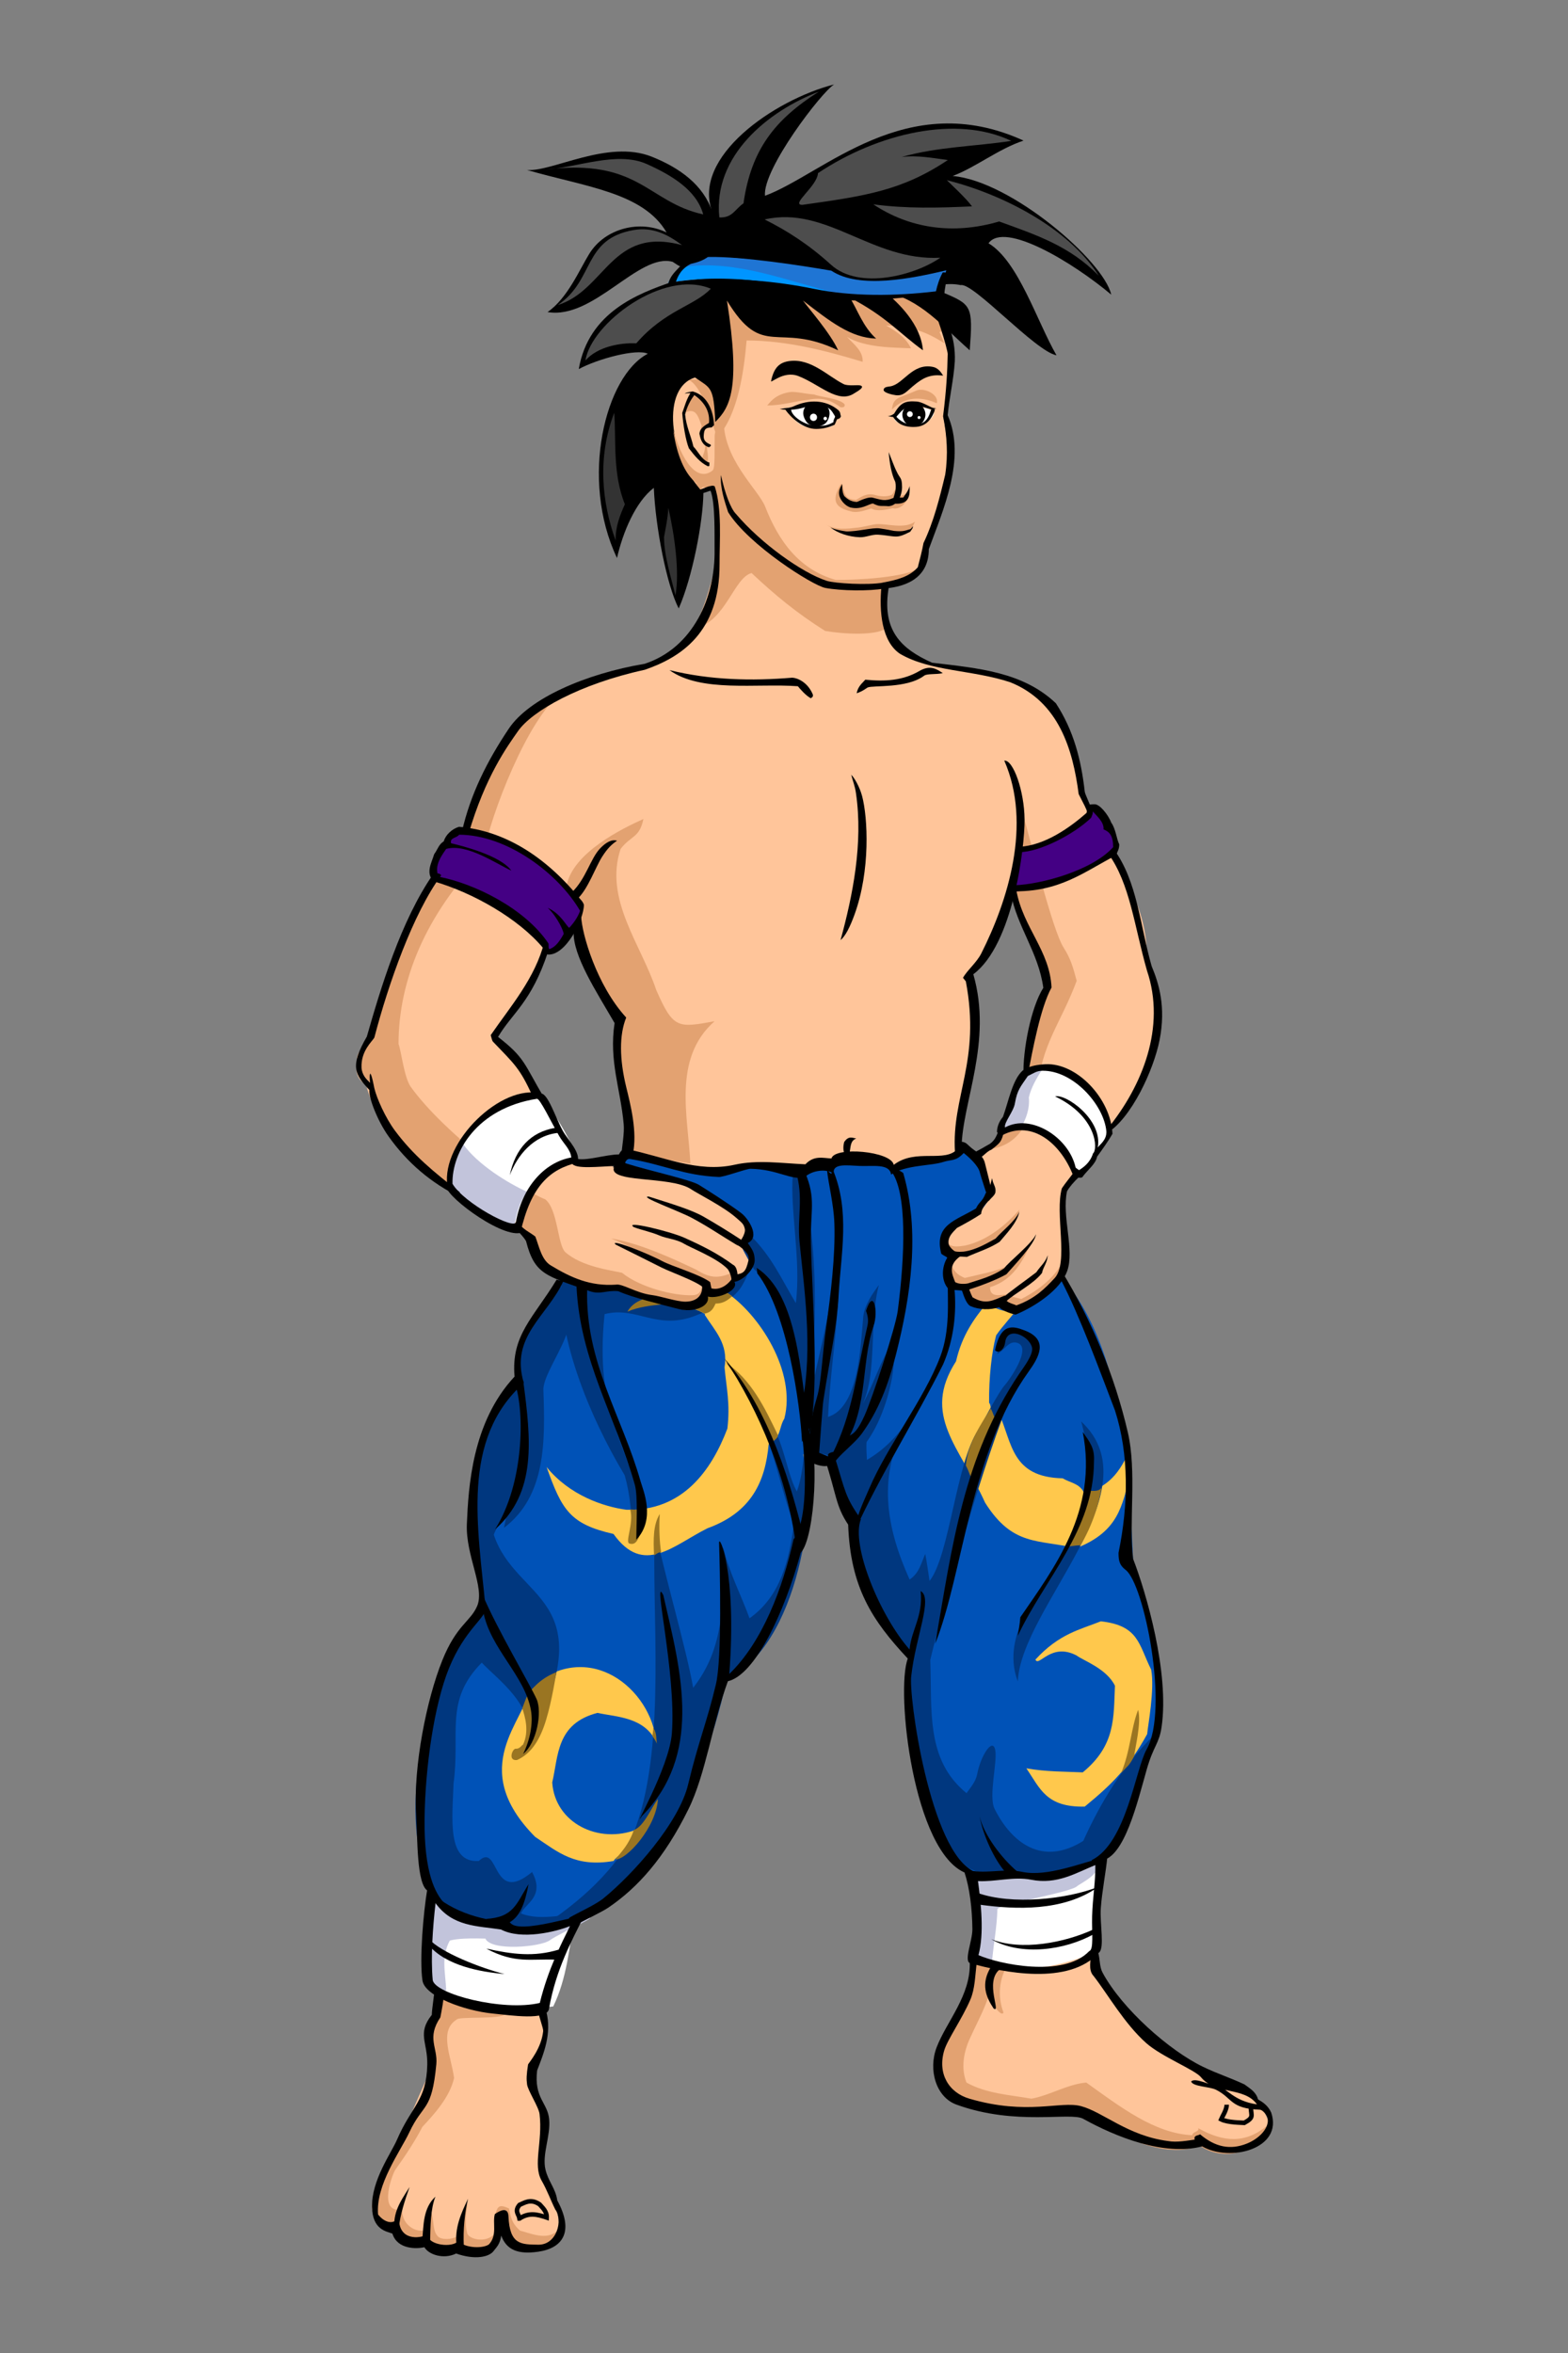 <?xml version="1.0" encoding="UTF-8" standalone="no"?>
<!-- Created with Inkscape (http://www.inkscape.org/) -->

<svg
   xmlns:dc="http://purl.org/dc/elements/1.1/"
   xmlns:cc="http://creativecommons.org/ns#"
   xmlns:rdf="http://www.w3.org/1999/02/22-rdf-syntax-ns#"
   xmlns:svg="http://www.w3.org/2000/svg"
   xmlns="http://www.w3.org/2000/svg"
   xmlns:sodipodi="http://sodipodi.sourceforge.net/DTD/sodipodi-0.dtd"
   xmlns:inkscape="http://www.inkscape.org/namespaces/inkscape"
   width="402"
   height="603"
   id="svg4790"
   version="1.1"
   inkscape:version="0.48.1 r9760"
   sodipodi:docname="NhânVậtMuayThai.svg"
   inkscape:export-filename="/Users/su_huynh/Documents/MuayThai/NhânVậtMuayThai.png"
   inkscape:export-xdpi="150"
   inkscape:export-ydpi="150">
  <rect width="100%" height="100%" fill="#808080" stroke="none"/>
  <defs
     id="defs4792">
    <linearGradient
       id="linearGradient3926">
      <stop
         style="stop-color:#c7b3ba;stop-opacity:1;"
         offset="0"
         id="stop3928" />
      <stop
         style="stop-color:#4c2a3e;stop-opacity:1;"
         offset="1"
         id="stop3930" />
    </linearGradient>
  </defs>
  <sodipodi:namedview
     id="base"
     pagecolor="#ffffff"
     bordercolor="#666666"
     borderopacity="1.0"
     inkscape:pageopacity="0.0"
     inkscape:pageshadow="2"
     inkscape:zoom="0.56307312"
     inkscape:cx="249.8112"
     inkscape:cy="277.28594"
     inkscape:document-units="px"
     inkscape:current-layer="layer1"
     showgrid="false"
     inkscape:window-width="1050"
     inkscape:window-height="720"
     inkscape:window-x="4"
     inkscape:window-y="54"
     inkscape:window-maximized="0"
     showguides="true"
     inkscape:guide-bbox="true" />
  <g
     inkscape:label="Màu"
     inkscape:groupmode="layer"
     id="layer1"
     style="display:inline"
     transform="translate(0,-449.362)">
    <path
       style="color:#000000;fill:#ffc59a;fill-opacity:1;fill-rule:nonzero;stroke:none;stroke-width:1;marker:none;visibility:visible;display:inline;overflow:visible;enable-background:accumulate"
       d="m 249.507,952.147 c 0.318,10.192 -5.847,15.873 -9.428,23.83 2.236,14.536 12.665,13.014 26.248,14.249 18.175,-1.682 20.371,11.867 40.435,8.303 10.698,7.854 18.748,-4.5 18.748,-4.5 -4.14,-13.35 -13.261,-10.384 -19.418,-14.563 -10.506,-7.131 -18.997,-17.444 -23.267,-22.934 -2.074,-1.837 -1.171,-5.345 -1.347,-6.145"
       id="path5524"
       inkscape:connector-curvature="0"
       sodipodi:nodetypes="cccccscc" />
    <path
       style="fill:#000000;stroke:none"
       d="m 172.46,516.462 c -8.644,-2.435 -20.288,14.901 -32.076,12.869 5.143,-3.534 8.228,-10.975 10.735,-14.994 4.042,-6.481 13.001,-8.75 19.784,-5.386 -5.978,-10.325 -21.018,-11.727 -35.791,-16.036 6.429,0.559 20.687,-7.88 31.948,-3.411 7.199,2.857 13.283,7.258 15.566,14.157 -5.358,-14.004 15.752,-28.697 31.23,-32.666 -3.185,1.9 -18.397,21.737 -17.731,28.541 15.028,-5.565 36.22,-27.865 66.29,-14.141 -6.447,2.131 -12.23,6.834 -18.17,9.068 15.006,1.273 38.762,21.842 40.648,30.401 -9.731,-8.182 -27.358,-18.88 -31.459,-13.158 7.67,4.602 12.388,19.983 17.431,28.712 -5.439,-1.036 -21.365,-18.744 -24.55,-17.989 -3.559,-0.742 -6.632,0.281 -10.01,0.588 -13.969,6.486 -27.763,-1.734 -41.699,-1.734 -7.605,0.691 -16.093,-0.585 -22.147,-4.822 z"
       id="path5448"
       inkscape:connector-curvature="0"
       sodipodi:nodetypes="cccccccccsccscc" />
    <path
       style="fill:#0052b7;fill-opacity:1;stroke:none"
       d="m 243.505,741.095 c -13.375,1.452 -39.534,6.16 -56.915,7.797 -9.853,0.263 -14.373,-2.194 -23.737,-6.271 -10.49,17.34 -17.909,34.413 -28.047,48.064 -3.177,4.279 -2.35,7.009 -1.708,13.079 -4.905,5.673 -9.699,14.094 -11.226,23.324 -2.718,16.434 2.754,24.687 0.881,35.118 -18.122,27.951 -17.199,60.039 -11.598,70.529 14.32,29.883 25.055,9.407 36.185,7.899 6.514,-0.883 15.823,-9.76 27.857,-28.21 4.865,-7.459 8.733,-27.933 10.518,-33.261 18.21,-7.16 22.3,-47.238 20.151,-57.122 l 6.898,1.21 5.202,16.371 c 7.683,26.644 7.238,21.131 16.53,35.24 -5.159,6.045 -1.048,18.744 2.87,32.043 3.039,10.315 4.445,17.834 11.636,22.352 6.557,-0.356 25.902,2.404 34.541,-4.38 6.343,-6.311 7.743,-15.767 10.095,-23.597 4.573,-15.223 4.867,-30.87 -3.121,-51.34 -2.095,-55.015 -11.06,-70.491 -33.678,-87.591 -4.139,-3.129 -3.363,-20.394 -13.333,-21.253 z"
       id="path4814"
       inkscape:connector-curvature="0"
       sodipodi:nodetypes="cccscsccsscccccsccscsc" />
    <path
       style="color:#000000;fill:#00377f;fill-opacity:1;fill-rule:nonzero;stroke:none;stroke-width:1px;marker:none;visibility:visible;display:inline;overflow:visible;enable-background:accumulate"
       d="m 161.966,843.949 c 0.15,-5.999 -0.408,-11.621 -1.807,-16.517 -9.072,-15.055 -18.071,-36.953 -16.001,-52.133 0.232,-0.511 31.63,-4.287 44.63,-2.687 4.88,0.601 2.4,4.509 1.623,5.932 -2.592,4.747 -9.099,6.741 -11.595,7.778 -10.371,4.311 -15.498,-2.366 -23.818,-0.184 -2.638,25.783 5.767,31.944 10.323,52.778 0.543,2.483 -2.262,3.394 -3.355,5.033 z"
       id="path15811"
       inkscape:connector-curvature="0"
       sodipodi:nodetypes="cccssscsc" />
    <path
       style="fill:none;stroke:#000000;stroke-width:1.163;stroke-linecap:butt;stroke-linejoin:miter;stroke-miterlimit:4;stroke-opacity:1;stroke-dasharray:none"
       d="m 162.694,743.167 c 6.22,-27.349 -0.985,-50.669 -8.485,-74.24"
       id="path4840"
       inkscape:connector-curvature="0" />
    <path
       style="fill:none;stroke:#000000;stroke-width:1.163;stroke-linecap:butt;stroke-linejoin:miter;stroke-miterlimit:4;stroke-opacity:1;stroke-dasharray:none"
       d="m 277.236,650.897 c -0.678,18.041 6.942,36.414 10.606,49.847 -4.911,12.371 -10.039,25.628 -13.787,34.999 -5.544,3.325 -11.501,6.901 -15.909,9.545"
       id="path4848"
       inkscape:connector-curvature="0" />
    <path
       style="fill:none;stroke:#000000;stroke-width:1.163;stroke-linecap:butt;stroke-linejoin:miter;stroke-miterlimit:4;stroke-opacity:1;stroke-dasharray:none"
       d="m 162.694,734.683 c 18.17,4.154 34.957,6.556 51.968,10.606"
       id="path4858"
       inkscape:connector-curvature="0" />
    <path
       style="fill:#ffffff;stroke:none"
       d="m 110.681,935.032 c 6.334,4.733 11.564,7.257 18.13,8.077 6.068,2.758 12.354,0.28 18.57,-2.176 -1.534,7.691 -1.984,15.283 -5.545,22.626 -12.281,1.445 -28.484,-0.369 -32.376,-6.881 1.112,-8.707 -0.342,-12.313 1.221,-21.647 z"
       id="path5397"
       inkscape:connector-curvature="0"
       sodipodi:nodetypes="cccccc" />
    <path
       style="fill:#ffffff;stroke:none"
       d="m 249.018,951.317 c 13.435,4.426 20.901,2.218 31.065,-1.249 0.061,-9.077 2.435,-16.705 2.212,-23.521 -9.822,6.431 -24.018,4.064 -32.806,2.803 1.216,7.326 0.014,15.02 -0.471,21.966 z"
       id="path5401"
       inkscape:connector-curvature="0"
       sodipodi:nodetypes="ccccc" />
    <path
       style="fill:#ffc59a;fill-opacity:1;stroke:none"
       d="m 226.873,599.128 c -1.239,9.012 1.717,19.625 14.462,20.905 21.892,2.855 33.322,6.448 35.852,31.796 1.611,12.519 16.855,23.183 16.855,42.682 12.043,23.393 -11.461,47.938 -21.371,59.514 -0.398,4.894 0.243,10.294 0.085,18.618 0.092,2.397 -5.354,9.945 -11.18,11.726 -3.806,1.164 -2.425,0.059 -3.021,-1.994 -6.113,3.106 -10.93,-0.468 -10.866,-2.79 -0.496,-0.208 -1.935,-0.641 -2.337,-0.925 -3.073,-2.17 -1.792,-7.747 0.121,-7.948 -3.629,-0.488 -3.723,-5.482 -1.406,-6.574 6.942,-3.274 6.815,-3.3 10.701,-9.227 -1.831,-2.311 -1.426,-4.772 -4.538,-9.063 0.656,-0.454 5.143,-1.708 6.203,-6.481 2.559,-3.707 5.026,-9.459 6.338,-15.458 1.765,-8.067 2.275,-16.58 6.036,-21.166 -0.918,-9.757 -4.73,-9.328 -9.151,-25.8 -0.235,5.978 -2.138,6.893 -10.683,21.79 1.149,13.245 -1.254,32.251 -3.106,45.496 -1.066,1.485 -11.074,2.996 -16.13,4.63 -3.289,-2.129 -14.534,-4.25 -16.929,-0.1 -5.177,0.026 -13.694,-1.231 -19.346,-0.484 -10.084,1.332 -21.39,-0.235 -32.129,-3.658 0.997,-11.461 -4.322,-22.597 -2.048,-34.7 -5.707,-11.415 -14.974,-19.261 -10.137,-34.138 -7.538,9.153 -10.367,26.209 -22.516,38.779 6.742,5.971 9.357,11.088 11.616,14.892 3.524,5.933 4.877,9.851 9.618,17.891 8.393,-1.897 8.565,1.704 11.125,1.496 4.434,-0.361 8.424,1.715 19.716,5.479 2.312,2.11 8.876,4.719 12.213,8.443 1.727,1.927 1.936,3.053 -0.399,4.736 2.593,2.421 4.374,9.639 -2.926,9.403 -1.198,3.094 -3.175,4.115 -6.392,3.405 0.082,1.319 -2.749,7.592 -9.984,3.151 -4.047,-0.796 -7.797,-2.701 -11.987,-3.704 -7.022,-1.681 -15.919,-3.156 -18.62,-4.718 -5.033,-2.91 -2.468,-9.722 -7.866,-10.3 -18.202,-10.329 -34.611,-21.433 -38.906,-37.364 -5.862,-3.544 0.663,-10.613 0.75,-11.999 4.375,-19.749 14.64,-37.379 23.998,-52.496 7.405,-27.143 17.692,-34.647 40.79,-41.247 19.855,-4.536 20.68,-15.418 25.023,-30.618 -1.01,-5.979 2.014,-11.804 -2.096,-16.869 -10.027,6.649 -16.869,-34.411 -10.928,-50.006 23.599,-7.097 47.639,-4.97 67.495,2.25 6.966,10.668 3.699,21.954 3,29.998 3.765,19.526 -4.245,26.339 -5.625,35.622 -1.039,6.993 -8.053,6.789 -9.374,7.124 z"
       id="path4846"
       inkscape:connector-curvature="0"
       sodipodi:nodetypes="ccccccsccscscccsccccccsccccscscsccccssccccccccccscc" />
    <path
       style="color:#000000;fill:#e3a271;fill-opacity:1;fill-rule:nonzero;stroke:none;stroke-width:1px;marker:none;visibility:visible;display:inline;overflow:visible;enable-background:accumulate"
       d="m 272.684,692.196 c 1.884,2.952 2.449,5.193 3.355,8.517 -4.075,10.954 -9.077,16.21 -10.081,28.201 -2.1,8.197 -4.694,13.657 -11.856,14.899 5.707,-6.045 5.713,-14.841 8.775,-20.13 0.334,-7.821 2.735,-16.408 5.936,-21.937 -1.758,-9.721 -6.972,-15.448 -9.033,-24.518 0.734,-2.195 1.15,-18.031 2.323,-19.743 2.042,6.866 7.627,30.083 10.581,34.712 z"
       id="path15719"
       inkscape:connector-curvature="0"
       sodipodi:nodetypes="scccccccs" />
    <path
       style="color:#000000;fill:#e3a271;fill-opacity:1;fill-rule:nonzero;stroke:none;stroke-width:1px;marker:none;visibility:visible;display:inline;overflow:visible;enable-background:accumulate"
       d="m 143.783,627.129 c -8.368,6.229 -17.998,30.887 -19.892,41.426 -14.85,15.295 -21.717,32.192 -21.717,48.36 0.67,1.578 1.415,8.588 3.137,10.975 8.632,11.971 28.599,26.678 34.456,28.808 3.232,2.509 3.162,11.495 5.11,13.504 4.272,3.829 11.863,4.688 14.599,5.34 4.646,3.771 13.43,5.948 18.081,5.746 2.225,-0.097 1.815,-1.442 2.724,-2.096 0.455,5.229 -0.96,7.098 -7.3,4.562 -3.086,0.245 -13.332,-4.166 -14.691,-4.562 -9.863,-0.379 -21.185,-4.277 -24.363,-14.099 -16.344,-9.94 -33.124,-18.323 -39.053,-38.323 -6.673,-7.188 -1.831,-8.282 1.095,-12.044 3.06,-18.522 10.877,-36.566 21.352,-47.63 5.069,-18.994 12.446,-31.852 26.461,-39.966 z"
       id="path15683"
       inkscape:connector-curvature="0"
       sodipodi:nodetypes="cccscccscccccccc" />
    <path
       style="color:#000000;fill:#e3a271;fill-opacity:1;fill-rule:nonzero;stroke:none;stroke-width:1px;marker:none;visibility:visible;display:inline;overflow:visible;enable-background:accumulate"
       d="m 145.243,676.402 c 1.563,-8.54 14.365,-14.749 19.709,-17.154 -1.003,4.906 -3.212,4.216 -5.84,7.665 -4.303,12.884 5.226,24.438 9.125,36.133 4.377,9.987 5.495,9.751 14.964,8.03 -10.871,9.563 -6.745,24.615 -6.205,36.498 -6.042,-1.048 -11.88,-1.937 -14.599,-2.555 -0.807,-13.517 -5.28,-24.763 -2.92,-34.674 -9.628,-10.772 -11.195,-23.307 -14.234,-33.944 z"
       id="path15489"
       inkscape:connector-curvature="0"
       sodipodi:nodetypes="ccccccccc" />
    <path
       style="color:#000000;fill:#e3a271;fill-opacity:1;fill-rule:nonzero;stroke:none;stroke-width:1px;marker:none;visibility:visible;display:inline;overflow:visible;enable-background:accumulate"
       d="m 183.931,561.432 c 5.341,-5.852 6.817,-17.171 7.482,-24.819 10.273,0.023 20.283,2.595 29.746,5.475 0.161,-2.723 -2.17,-4.42 -4.015,-6.387 4.742,2.802 11.861,2.712 16.424,2.92 -1.46,-2.913 -3.798,-4.341 -6.387,-5.84 6.379,0.097 10.362,1.655 14.964,4.562 -0.41,-0.804 -1.162,-2.656 -1.277,-2.92 0.476,-0.118 0.973,-0.122 1.46,-0.182 0.831,-4.229 -0.695,-7.933 -2.555,-11.315 -19.249,5.005 -37.896,1.055 -57.12,-0.547 -1.673,12.978 8.76,24.271 -6.205,24.271 3.982,1.722 6.339,12.686 7.482,14.782 z"
       id="path12827"
       inkscape:connector-curvature="0"
       sodipodi:nodetypes="ccccccccccccc" />
    <path
       style="color:#000000;fill:#e3a271;fill-opacity:1;fill-rule:nonzero;stroke:none;stroke-width:1px;marker:none;visibility:visible;display:inline;overflow:visible;enable-background:accumulate"
       d="m 177.453,573.203 c 1.998,0.325 2.466,-0.349 3.602,-1.352 0.275,1.639 -1.044,2.359 -1.503,2.994 -3.988,0.636 -5.699,-2.472 -7.391,-5.292 -2.221,-6.428 -4.038,-14.257 -1.46,-17.382 0.262,6.311 1.298,16.184 6.752,21.032 z"
       id="path12896"
       inkscape:connector-curvature="0"
       sodipodi:nodetypes="cccccc" />
    <path
       style="fill:#000000;stroke:none"
       d="m 241.565,524.245 c 7.605,3.17 7.904,3.49 7.056,14.888 -7.023,-6.197 -12.632,-13.099 -21.748,-14.999 3.484,2.862 9.212,8.346 9.749,14.999 -6.057,-4.374 -9.482,-8.726 -18.748,-13.499 1.923,2.992 3.367,7.489 6.749,10.499 -6.472,-0.205 -11.727,-4.313 -18.749,-9.749 1.39,1.97 7.042,8.367 8.999,12.749 -15.587,-7.483 -19.255,2.529 -28.498,-12.749 3.589,22.82 0.685,27.446 -3,31.122 -0.399,-9.171 -1.145,-8.589 -5.174,-11.398 -8.549,2.479 -7.053,19.796 2.135,29.596 -0.098,7.503 -2.841,21.673 -6.33,29.582 -3.067,-5.907 -5.977,-20.901 -6.379,-30.906 -4.684,3.572 -7.948,11.397 -9.444,17.98 -9.621,-20.262 -2.969,-46.718 7.897,-52.34 -2.806,-1.38 -12.757,1.271 -17.695,3.919 2.537,-14.691 15.438,-19.385 23.743,-22.285 23.227,-2.951 53.357,-2.004 69.436,2.59 z"
       id="path5438"
       inkscape:connector-curvature="0"
       sodipodi:nodetypes="ccccccccccccccccccc" />
    <path
       style="fill:#ffffff;stroke:none"
       d="m 233.183,558.427 c 2.804,-10e-4 5.627,-1.053 6.274,-3.091 -0.829,-1.22 -1.662,-1.293 -2.994,-1.516 -4.668,-0.78 -5.958,-0.554 -7.114,2.886 -0.034,0.692 2.033,1.722 3.833,1.721 z"
       id="path4619"
       inkscape:connector-curvature="0"
       sodipodi:nodetypes="scscs" />
    <path
       style="fill:#ffffff;stroke:none"
       d="m 201.968,553.821 c 1.768,5.055 5.776,5.965 11.091,4.873 0.709,-0.263 0.71,-1.369 1.392,-2.096 -0.652,-2.88 -3.588,-3.918 -6.751,-3.893 -1.991,0.016 -3.936,1.182 -5.732,1.116 z"
       id="path4617"
       inkscape:connector-curvature="0"
       sodipodi:nodetypes="cccsc" />
    <path
       style="fill:#000000;stroke:none"
       d="m 207.232,552.835 c -2.028,1.656 -1.264,3.475 -0.509,4.585 1.104,1.622 4.206,1.517 5.244,0.047 0.648,-0.917 1.268,-2.785 -0.142,-4.173 -1.234,-1.642 -4.593,-0.459 -4.593,-0.459 z"
       id="path5464"
       inkscape:connector-curvature="0"
       sodipodi:nodetypes="csscc" />
    <path
       style="fill:#ffffff;stroke:none"
       d="m 147.478,746.896 c -10.584,2.35 -13.853,11.117 -15.259,15.726 -3.596,2.137 -13.072,-4.907 -16.238,-9.027 -0.678,-12.508 11.431,-23.169 21.854,-22.637 2.211,0.031 6.04,6.657 7.62,9.656 1.384,2.627 2.233,4.011 2.023,6.282 z"
       id="path5565"
       inkscape:connector-curvature="0"
       sodipodi:nodetypes="ccccsc" />
    <path
       style="fill:#ffffff;stroke:none"
       d="m 256.719,738.763 c 5.804,-2.128 19.708,3.894 19.082,11.465 3.744,-2.665 8.154,-6.67 8.301,-11.197 0.633,-12.758 -17.339,-21.589 -21.297,-14.092 -3.127,6.303 -2.71,6.321 -6.086,13.824 z"
       id="path5569"
       inkscape:connector-curvature="0"
       sodipodi:nodetypes="ccccc" />
    <path
       style="fill:#440084;fill-opacity:1;stroke:none"
       d="m 117.089,662.123 c 15.681,2.555 23.07,9.709 32.247,19.498 -2.277,8.024 -4.675,9.208 -8.706,11.295 -8.68,-12.814 -17.484,-13.821 -28.041,-18.044 -2.973,-8.561 1.74,-8.565 4.5,-12.749 z"
       id="path5573"
       inkscape:connector-curvature="0"
       sodipodi:nodetypes="ccccc" />
    <path
       style="color:#000000;fill:#440084;fill-opacity:1;fill-rule:nonzero;stroke:none;stroke-width:1;marker:none;visibility:visible;display:inline;overflow:visible;enable-background:accumulate"
       d="m 261.111,666.962 c 5.98,-0.781 9.194,-2.662 18.19,-9.099 -1.352,-2.023 1.541,-3.411 2.798,-0.002 2.146,5.819 2.888,4.3 4.188,7.799 -4.845,7.508 -18.184,11.119 -26.286,12.251 -0.044,-3.297 0.815,-7.415 1.11,-10.949 z"
       id="path5586"
       inkscape:connector-curvature="0"
       sodipodi:nodetypes="ccsccc" />
    <path
       sodipodi:type="arc"
       style="opacity:0.99;color:#000000;fill:#ffffff;fill-opacity:1;fill-rule:nonzero;stroke:none;stroke-width:1;marker:none;visibility:visible;display:inline;overflow:visible;enable-background:accumulate"
       id="path4621"
       sodipodi:cx="178.09538"
       sodipodi:cy="622.00244"
       sodipodi:rx="0.77557009"
       sodipodi:ry="0.77557009"
       d="m 178.871,622.002 a 0.776,0.776 0 1 1 -1.551,0 0.776,0.776 0 1 1 1.551,0 z"
       transform="matrix(1.163,0,0,1.163,1.439,-167.079)" />
    <path
       sodipodi:type="arc"
       style="opacity:0.99;color:#000000;fill:#ffffff;fill-opacity:1;fill-rule:nonzero;stroke:none;stroke-width:1;marker:none;visibility:visible;display:inline;overflow:visible;enable-background:accumulate"
       id="path4623"
       sodipodi:cx="180.68742"
       sodipodi:cy="622.26776"
       sodipodi:rx="0.38778505"
       sodipodi:ry="0.38778505"
       d="m 181.075,622.268 a 0.388,0.388 0 1 1 -0.776,0 0.388,0.388 0 1 1 0.776,0 z"
       transform="matrix(1.163,0,0,1.163,1.439,-167.079)" />
    <path
       style="fill:#000000;stroke:none"
       d="m 231.81,554.138 c -0.953,1.4 -0.287,3.057 0.602,3.81 1.366,1.157 3.669,0.413 4.286,-0.595 1.034,-1.689 0.459,-2.889 -0.201,-3.839 -1.452,-1.12 -3.872,-0.559 -4.687,0.625 z"
       id="path4625"
       inkscape:connector-curvature="0"
       sodipodi:nodetypes="csscc" />
    <path
       sodipodi:type="arc"
       style="opacity:0.99;color:#000000;fill:#ffffff;fill-opacity:1;fill-rule:nonzero;stroke:none;stroke-width:1;marker:none;visibility:visible;display:inline;overflow:visible;enable-background:accumulate"
       id="path4629"
       sodipodi:cx="199.15973"
       sodipodi:cy="621.45557"
       sodipodi:rx="0.46181968"
       sodipodi:ry="0.46181968"
       d="m 199.622,621.456 a 0.462,0.462 0 1 1 -0.924,0 0.462,0.462 0 1 1 0.924,0 z"
       transform="matrix(1.599,0,0,1.599,-85.185,-438.21)" />
    <path
       sodipodi:type="arc"
       style="opacity:0.99;color:#000000;fill:#ffffff;fill-opacity:1;fill-rule:nonzero;stroke:none;stroke-width:1;marker:none;visibility:visible;display:inline;overflow:visible;enable-background:accumulate"
       id="path4631"
       sodipodi:cx="201.36781"
       sodipodi:cy="622.04724"
       sodipodi:rx="0.3319329"
       sodipodi:ry="0.3319329"
       d="m 201.7,622.047 a 0.332,0.332 0 1 1 -0.664,0 0.332,0.332 0 1 1 0.664,0 z"
       transform="matrix(1.163,0,0,1.163,1.439,-167.079)" />
    <path
       style="fill:#4d4d4d;stroke:none"
       d="m 223.906,501.731 c 8.632,1.132 16.628,0.91 25.292,0.516 -1.59,-2.17 -5.243,-5.501 -6.452,-6.71 14.106,3.543 31.16,12.152 38.971,24.518 -7.437,-7.675 -16.155,-10.52 -25.55,-13.936 -11.936,3.514 -23.13,1.7 -32.26,-4.387 z"
       id="path8629"
       inkscape:connector-curvature="0"
       sodipodi:nodetypes="cccccc" />
    <path
       style="fill:#4d4d4d;stroke:none"
       d="m 209.712,493.73 c 15.398,-10.257 35.551,-14.969 49.552,-8.259 -9.153,1.404 -18.937,1.502 -28.131,4.129 4.053,-0.522 8.226,0.299 11.872,0.774 -11.782,7.86 -21.154,9.211 -37.293,11.485 -3.173,0.007 3.807,-4.745 4,-8.13 z"
       id="path8631"
       inkscape:connector-curvature="0"
       sodipodi:nodetypes="cccccc" />
    <path
       style="fill:#4d4d4d;stroke:none"
       d="m 184.42,505.086 c 3.392,0.144 3.945,-2.074 6.194,-3.613 1.945,-13.656 7.958,-21.449 19.356,-28.647 -13.01,4.956 -27.205,16.439 -25.55,32.26 z"
       id="path9904"
       inkscape:connector-curvature="0" />
    <path
       style="fill:#4d4d4d;stroke:none"
       d="m 139.771,492.827 c 8.175,-0.49 18.464,-4.841 26.066,-1.419 6.449,2.902 12.741,6.697 14.453,12.904 -14.417,-3.182 -16.341,-14.493 -40.519,-11.485 z"
       id="path9906"
       inkscape:connector-curvature="0"
       sodipodi:nodetypes="cccc" />
    <path
       style="fill:#4d4d4d;stroke:none"
       d="m 142.997,527.539 c 12.319,-3.837 13.737,-20.261 31.873,-15.356 -3.699,-2.749 -7.581,-4.71 -12.388,-3.871 -13.153,2.296 -9.936,12.799 -19.485,19.227 z"
       id="path9908"
       inkscape:connector-curvature="0"
       sodipodi:nodetypes="ccsc" />
    <path
       style="fill:#4d4d4d;stroke:none"
       d="m 196.033,505.602 c 15.889,-3.634 27.464,10.728 45.035,9.807 -6.319,4.431 -20.723,8.404 -28.002,1.807 -5.702,-5.168 -11.221,-8.707 -17.033,-11.614 z"
       id="path9910"
       inkscape:connector-curvature="0"
       sodipodi:nodetypes="ccsc" />
    <path
       style="fill:#4d4d4d;stroke:none"
       d="m 150.095,541.734 c 3.112,-3.542 8.935,-4.574 13.033,-4.387 7.42,-8.557 14.938,-9.583 19.098,-14.001 -12.097,-5.109 -30.657,8.84 -32.131,18.388 z"
       id="path9912"
       inkscape:connector-curvature="0"
       sodipodi:nodetypes="cccc" />
    <path
       style="fill:#333333;stroke:none"
       d="m 157.835,587.894 c -0.082,-3.59 1.167,-6.628 2.372,-9.307 -3.221,-7.916 -2.203,-16.771 -2.737,-23.45 -4.318,11.333 -3.225,22.777 0.365,32.757 z"
       id="path9914"
       inkscape:connector-curvature="0"
       sodipodi:nodetypes="cccc" />
    <path
       style="fill:#333333;stroke:none"
       d="m 170.244,586.981 c -0.012,4.84 1.901,10.685 2.92,14.964 1.098,-5.958 -0.194,-15.324 -1.818,-22.415 -0.165,2.77 -0.608,4.738 -1.101,7.451 z"
       id="path9916"
       inkscape:connector-curvature="0"
       sodipodi:nodetypes="cccc" />
    <path
       style="color:#000000;fill:#e3a271;fill-opacity:1;fill-rule:nonzero;stroke:none;stroke-width:1px;marker:none;visibility:visible;display:inline;overflow:visible;enable-background:accumulate"
       d="m 214.697,575.111 c -1.482,3.56 0.58,4.62 3.854,5.399 1.714,0.257 3.316,-0.423 4.839,-0.839 1.48,0.898 4.161,0.229 5.452,-0.065 2.249,0.546 4.275,-2.026 4.226,-4.355 -0.178,-2.4e-4 -0.655,0.611 -1.165,0.888 -0.545,0.295 -1.129,0.254 -1.429,0.151 -0.777,-0.265 -0.394,-1.263 -0.665,-1.458 -0.715,0.049 -0.63,1.085 -1.264,1.375 -1.169,0.536 -3.004,0.396 -4.253,-0.02 -2.225,-0.533 -3.435,0.518 -4.839,1.29 -2.361,-0.269 -2.642,-0.864 -3.127,-2.454 -0.339,-1.113 -0.293,-3.128 -1.63,0.087 z"
       id="path12904"
       inkscape:connector-curvature="0"
       sodipodi:nodetypes="sccccsscsccss" />
    <path
       style="color:#000000;fill:#e3a271;fill-opacity:1;fill-rule:nonzero;stroke:none;stroke-width:1px;marker:none;visibility:visible;display:inline;overflow:visible;enable-background:accumulate"
       d="m 227.484,610.138 c -2.279,2.225 -11.092,1.756 -15.943,0.912 -7.412,-4.682 -12.812,-9.17 -18.856,-14.835 -4.469,1.164 -6.509,11.944 -14.054,14.1 1.499,-3.924 4.928,-13.519 5.301,-19.673 0.293,-4.834 0.234,-13.32 -1.025,-16.589 -1.899,1.381 -8.349,-0.75 -10.29,-14.354 3.017,10.089 7.013,12.786 10.116,10.183 0.664,-0.557 0.404,-5.367 0.489,-8.827 0.065,-2.605 3.044,-2.941 2.351,-4.732 -0.574,10.509 8.888,18.482 10.605,22.883 3.441,8.819 8.689,16.088 18.066,18.767 4.636,0.081 18.489,-0.583 21.324,-3.152 -0.452,2.93 -8.515,4.281 -8.479,5.499 0.107,3.539 0.506,9.226 0.393,9.818 z"
       id="path12317"
       inkscape:connector-curvature="0"
       sodipodi:nodetypes="ccccsccsscsccsc" />
    <path
       style="color:#000000;fill:#e3a271;fill-opacity:1;fill-rule:nonzero;stroke:none;stroke-width:1px;marker:none;visibility:visible;display:inline;overflow:visible;enable-background:accumulate"
       d="m 196.679,553.257 c 3.597,0.068 7.364,-1.133 10.452,-1.431 4.039,-0.808 6.076,0.306 8.388,1.908 1.387,0.152 0.953,-0.704 1.032,-0.763 -1.316,-1.542 -6.28,-1.857 -7.872,-2.529 -1.604,-0.039 -4.783,-0.822 -6.144,-0.611 -4.148,0.643 -5.325,3.033 -5.856,3.426 z"
       id="path12880"
       inkscape:connector-curvature="0"
       sodipodi:nodetypes="cccccsc" />
    <path
       style="color:#000000;fill:#e3a271;fill-opacity:1;fill-rule:nonzero;stroke:none;stroke-width:1px;marker:none;visibility:visible;display:inline;overflow:visible;enable-background:accumulate"
       d="m 228.681,554.315 c 3.24,-3.348 7.488,-3.411 11.485,-1.613 0.652,-2.235 -3.268,-4.151 -5.291,-3.226 -4.303,1.968 -5.892,1.521 -6.194,4.839 z"
       id="path12888"
       inkscape:connector-curvature="0"
       sodipodi:nodetypes="ccsc" />
    <path
       style="fill:#000000;stroke:none"
       d="m 253.77,742.496 c -1.81,1.023 -2.864,1.693 -4.507,2.432 -0.072,0.892 0.692,1.038 1.095,1.642 1.762,-0.681 2.341,-2.004 3.868,-2.615 1.631,-1.318 2.478,-1.744 2.964,-3.886 -0.892,-0.049 -1.162,-0.436 -1.414,-0.365 -0.614,1.536 -1.143,2.184 -2.006,2.791 z"
       id="path15263"
       inkscape:connector-curvature="0"
       sodipodi:nodetypes="ccccccc" />
    <path
       style="color:#000000;fill:#ffc84c;fill-opacity:1;fill-rule:nonzero;stroke:none;stroke-width:1.093;marker:none;visibility:visible;display:inline;overflow:visible;enable-background:accumulate"
       d="m 252.812,783.557 c -3.047,3.7 -6.171,7.992 -7.711,14.666 -8.924,13.929 0.98,21.846 7.448,36.218 7.122,11.297 13.608,9.358 23.359,11.68 11.036,-4.314 11.681,-11.033 13.781,-18.33 1.192,-2.216 -0.151,-4.334 -0.229,-6.552 -3.074,7.147 -6.37,9.103 -11.356,11.098 -1.074,-2.811 -3.465,-2.848 -5.678,-4.129 -13.133,-0.301 -12.881,-9.01 -16.259,-16.517 -2.782,0.893 -1.73,-1.903 -2.581,-2.839 -0.079,-6.294 0.647,-13.038 1.807,-17.292 1.601,-2.33 4.419,-5.339 5.162,-6.452 -3.322,0.971 -5.456,-0.786 -7.742,-1.548 z"
       id="path15308"
       inkscape:connector-curvature="0"
       sodipodi:nodetypes="ccccccccc" />
    <path
       style="fill:#000000;stroke:none"
       d="m 293.589,898.662 c -5.873,7.409 -9.059,15.653 -13.42,22.195 5.613,-4.751 9.088,-15.729 13.42,-19.098 -2e-5,-3.347 0,0.443 0,-3.097 z"
       id="path15295"
       inkscape:connector-curvature="0" />
    <path
       style="color:#000000;fill:#ffc84c;fill-opacity:1;fill-rule:nonzero;stroke:none;stroke-width:1.093;marker:none;visibility:visible;display:inline;overflow:visible;enable-background:accumulate"
       d="m 282.233,864.853 c 9.769,1.094 9.667,5.913 12.904,12.388 0.944,5.059 -0.838,14.288 -1.032,16.517 -4.794,8.683 -8.883,12.72 -16.001,18.582 -9.903,0.208 -11.419,-4.619 -14.969,-9.807 4.983,0.893 9.905,0.826 14.453,1.032 8.49,-6.965 7.89,-14.086 8.259,-22.195 -2.129,-4.419 -8.237,-6.503 -9.807,-7.742 -6.605,-3.493 -9.72,3.093 -10.581,1.032 6.111,-6.664 11.495,-7.695 16.775,-9.807 z"
       id="path15341"
       inkscape:connector-curvature="0"
       sodipodi:nodetypes="cccccccccc" />
    <path
       style="color:#000000;fill:#ffc84c;fill-opacity:1;fill-rule:nonzero;stroke:none;stroke-width:1.093;marker:none;visibility:visible;display:inline;overflow:visible;enable-background:accumulate"
       d="m 157.321,926.277 c -9.858,1.673 -14.187,-2.231 -20.13,-6.194 -17.748,-17.891 -2.362,-29.824 -1.371,-38.17 15.178,-13.085 31.252,0.391 32.43,13.936 -2.98,-6.554 -10.442,-6.48 -15.057,-7.529 -10.631,2.738 -10.01,11.092 -11.614,17.826 0.678,10.359 11.897,15.965 21.808,12.001 -0.329,4.956 -5.096,6.28 -6.065,8.13 z"
       id="path15360"
       inkscape:connector-curvature="0"
       sodipodi:nodetypes="cccccccc" />
    <path
       style="color:#000000;fill:#ffc84c;fill-opacity:1;fill-rule:nonzero;stroke:none;stroke-width:1.093;marker:none;visibility:visible;display:inline;overflow:visible;enable-background:accumulate"
       d="m 185.756,780.24 c 9.023,5.824 18.442,20.757 15.329,32.666 -1.481,2.424 -0.621,4.571 -4.015,6.57 -0.882,9.702 -4.49,17.464 -15.694,21.534 -8.878,4.439 -16.368,12.254 -24.089,1.46 -11.157,-2.536 -13.228,-6.141 -17.154,-17.154 5.927,7.301 14.637,10.158 20.439,10.95 14.45,0.439 21.84,-10.111 25.914,-20.804 0.757,-6.429 -0.245,-10.354 -0.73,-15.694 1.015,-6.054 -2.468,-9.321 -5.11,-13.504 0.767,0.059 -1.775,-1.34 -3.715,-1.716 2.012,-1.001 3.462,-1.413 3.931,-3.544 4.888,-0.455 0.524,-0.039 4.894,-0.762 z"
       id="path15372"
       inkscape:connector-curvature="0"
       sodipodi:nodetypes="ccccccccccccc" />
    <path
       style="color:#000000;fill:#ffc59a;fill-opacity:1;fill-rule:nonzero;stroke:none;stroke-width:1px;marker:none;visibility:visible;display:inline;overflow:visible;enable-background:accumulate"
       d="m 127.902,1019.961 c -0.431,2.134 -2.625,5.664 -5.127,6.046 -1.734,0.265 -6.846,-1e-4 -7.971,-0.072 -5.825,-0.373 -10.353,-3.36 -14.124,-5.343 -4.481,-2.357 -7.415,-4.202 -3.489,-11.213 3.756,-6.707 9.453,-21.965 13.181,-29.328 1.093,-2.159 -0.971,-6.626 -0.669,-9.501 0.48,-4.581 3.429,-3.613 1.81,-10.982 7.625,5.001 19.368,4.875 27.228,3.355 1.361,4.852 0.674,9.376 -1.546,13.936 -3.07,6.307 1.104,10.888 2.241,15.243 0.999,3.828 -0.508,7.688 -0.692,13.147 1.97,4.253 4.891,11.394 4.533,15.192 -0.357,3.792 -3.987,4.606 -7.888,4.422 -4.184,-0.197 -4.823,-2.243 -7.484,-4.903 z"
       id="path15599"
       inkscape:connector-curvature="0"
       sodipodi:nodetypes="cssssssccsscsscc" />
    <path
       style="color:#000000;fill:#e3a271;fill-opacity:1;fill-rule:nonzero;stroke:none;stroke-width:1px;marker:none;visibility:visible;display:inline;overflow:visible;enable-background:accumulate"
       d="m 181.325,564.832 c -0.136,-0.902 0.077,-0.924 0.129,-1.548 -2.51,-2.802 -0.767,-3.763 0.774,-5.033 0.012,-4.021 -1.742,-6.133 -4.904,-7.872 -1.711,1.147 -1.932,3.861 -2.323,5.033 3.504,-2.021 3.927,0.655 4.904,3.097 -1.22,3.092 -0.085,3.68 0.903,5.162 -0.172,1.8 -0.474,1.897 -0.774,3.097 0.511,1.419 1.338,0.73 1.419,0.774 0.079,-0.728 0.086,-1.462 -0.129,-2.71 z"
       id="path15662"
       inkscape:connector-curvature="0" />
    <path
       style="color:#000000;fill:#e3a271;fill-opacity:1;fill-rule:nonzero;stroke:none;stroke-width:1px;marker:none;visibility:visible;display:inline;overflow:visible;enable-background:accumulate"
       d="m 117.06,966.925 c -4.621,2.902 -1.363,9.466 -0.645,14.969 -1.044,4.783 -5.051,9.246 -8.13,12.517 -1.869,3.651 -4.413,7.461 -6.908,10.957 -0.721,1.01 -4.355,10.517 0.974,10.303 -0.087,0.776 1.037,-2.125 0.877,-1.281 -0.983,5.179 3.772,7.411 5.906,6.393 0.459,-0.219 0.46,4.845 -4.348,3.4 -1.717,-0.516 -3.777,-2.068 -3.704,-3.491 -1.456,0.182 -4.533,-2.411 -5.185,-4.471 -1.784,-8.972 9.219,-21.405 13.291,-29.55 3.085,-6.297 1.142,-10.675 0.645,-16.388 -0.095,-2.013 1.139,-2.935 1.936,-4.129 -0.065,-2.161 0.433,-4.358 0.774,-6.323 2.325,1.894 14.923,5.243 16.904,5.742 -1.198,1.343 -12.03,0.481 -12.388,1.355 z"
       id="path15729"
       inkscape:connector-curvature="0"
       sodipodi:nodetypes="cccscsssccccccccc" />
    <path
       style="color:#000000;fill:#e3a271;fill-opacity:1;fill-rule:nonzero;stroke:none;stroke-width:1px;marker:none;visibility:visible;display:inline;overflow:visible;enable-background:accumulate"
       d="m 258.157,953.3 c -1.923,3.036 -2.449,7.741 -0.916,11.719 0.083,0.216 -0.27,0.817 -1.289,-0.256 -4.3,-4.532 -2.139,-9.276 -1.851,-11.387 0.599,-0.107 2.162,0.011 4.055,-0.076 z"
       id="path15743"
       inkscape:connector-curvature="0"
       sodipodi:nodetypes="csscc" />
    <path
       style="color:#000000;fill:#e3a271;fill-opacity:1;fill-rule:nonzero;stroke:none;stroke-width:1px;marker:none;visibility:visible;display:inline;overflow:visible;enable-background:accumulate"
       d="m 248.682,971.7 c -1.806,3.928 -2.254,7.905 -0.903,11.356 5.101,2.837 10.929,3.135 16.646,4.129 4.717,-0.836 9.265,-3.712 14.066,-4.129 8.645,6.17 17.492,13.057 27.158,13.496 0.129,-0.97 1.897,-0.844 1.548,-1.807 6.547,3.692 12.116,3.925 17.563,-0.56 -2.232,7.468 -11.708,8.972 -17.163,5.033 -10.707,4.137 -23.052,-4.533 -31.687,-8.419 -12.125,-0.826 -34.25,2.672 -35.615,-13.033 2.384,-9.125 9.415,-15.803 9.42,-25.421 1.004,-0.734 4.56,0.817 4.968,1.548 -0.024,6.612 -3.498,12.246 -6,17.808 z"
       id="path15751"
       inkscape:connector-curvature="0"
       sodipodi:nodetypes="ccccccccccccc" />
    <path
       style="fill:#c2c4db;fill-opacity:1;stroke:none"
       d="m 254.92,930.796 c 5.221,-0.243 20.248,-2.308 26.478,-4.477 1.464,3.049 -4.679,5.841 -5.214,6.387 -1.629,1.663 -20.447,4.72 -20.477,5.943 -0.111,4.474 -0.961,8.841 -1.334,12.951 -1.979,0.836 -4.156,-0.59 -4.745,-0.73 0.558,-7.056 1.955,-14.027 -0.182,-20.439 1.859,-0.259 3.713,0.205 5.475,0.365 z"
       id="path15759"
       inkscape:connector-curvature="0"
       sodipodi:nodetypes="ccsscccc" />
    <path
       style="color:#000000;fill:#c2c4db;fill-opacity:1;fill-rule:nonzero;stroke:none;stroke-width:1px;marker:none;visibility:visible;display:inline;overflow:visible;enable-background:accumulate"
       d="m 140.995,946.574 c -2.405,1.769 -15.089,2.866 -16.554,-0.41 -6.232,-0.182 -8.041,0.238 -9.127,0.509 -2.268,4.242 -1.14,7.77 -0.912,12.774 -2.129,0.533 -2.877,-1.126 -4.197,-1.642 -1.506,-7.763 -0.476,-15.148 0.73,-22.082 2.752,2.681 26.133,9.326 35.997,6.205 11.608,-3.673 -3.097,2.557 -5.936,4.645 z"
       id="path15761"
       inkscape:connector-curvature="0"
       sodipodi:nodetypes="scccccss" />
    <path
       style="fill:#00377f;fill-opacity:1;stroke:none"
       d="m 143.781,777.875 c -2.677,3.003 -7.231,8.821 -9.464,14.285 -1.676,4.102 -1.425,8.117 -1.509,9.97 -3.822,2.728 -4.777,6.622 -6.721,10.063 -6.922,12.258 -2.663,40.857 -2.325,48.282 -11.563,17.344 -23.135,46.375 -13.914,72.26 4.402,5.345 9.52,10.06 19.618,10.063 6.338,2.852 13.673,0.989 21.653,-3.342 -5.352,0.243 -12.485,2.356 -17.547,0.254 0.932,-2.447 6.292,-4.307 2.834,-10.608 -10.483,8.718 -8.308,-7.837 -13.66,-2.834 -8.272,0.537 -6.752,-10.963 -6.467,-19.872 1.77,-12.981 -2.403,-21.195 7.23,-30.953 4.143,4.419 13.209,10.528 12.388,20.381 18.947,-37.536 -3.539,-35.865 -9.3,-53.151 0.092,-0.577 2.041,-4.024 4.069,-8.392 -0.788,3.161 -1.121,5.099 -1.451,6.609 10.75,-8.128 10.579,-22.048 10.097,-35.346 -0.125,-3.444 4.906,-10.344 6.212,-15.222 1.379,-5.15 -2.1,-9.825 -1.743,-12.447 z"
       id="path15780"
       inkscape:connector-curvature="0"
       sodipodi:nodetypes="cscscccccccccccccssc" />
    <path
       style="color:#000000;fill:#00377f;fill-opacity:1;fill-rule:nonzero;stroke:none;stroke-width:1px;marker:none;visibility:visible;display:inline;overflow:visible;enable-background:accumulate"
       d="m 141.32,941.504 c 14.953,-10.308 20.282,-19.944 21.808,-24.26 7.74,-21.888 3.813,-55.242 4.775,-76.393 2.089,10.806 8.044,30.898 9.807,41.035 8.183,-10.369 7.742,-22.331 7.742,-35.874 1.46,6.286 4.621,12.262 6.71,18.066 7.989,-5.665 10.1,-14.794 11.356,-24.002 -3.562,-9.909 -6.011,-22.653 -10.581,-31.794 8.105,6.627 8.121,17.69 11.356,23.277 1.89,-4.998 2.065,-12.954 2.065,-16.775 3.976,20.229 -1.872,56.343 -20.13,65.037 -6.391,31.881 -25.542,60.612 -44.906,61.682 z"
       id="path15803"
       inkscape:connector-curvature="0"
       sodipodi:nodetypes="cscccccccccc" />
    <path
       style="color:#000000;fill:#00377f;fill-opacity:1;fill-rule:nonzero;stroke:none;stroke-width:1px;marker:none;visibility:visible;display:inline;overflow:visible;enable-background:accumulate"
       d="m 265.733,794.982 c 0.354,2.602 -5.117,8.961 -6.164,11.354 -7.068,16.152 -17.535,53.574 -21.074,68.435 0.511,12.785 -1.259,25.549 9.307,34.126 0.981,-1.471 2.348,-2.849 2.737,-4.927 0.864,-4.609 3.905,-9.367 4.597,-6.227 0.661,2.995 -1.771,11.956 -0.14,15.195 4.346,8.634 12.188,14.814 22.734,8.186 4.167,-9.26 10.036,-19.322 18.249,-27.191 -4.139,10.241 -7.432,25.046 -14.234,32.301 -6.883,4.762 -14.872,5.054 -21.899,3.832 -7.029,-0.168 -11.102,-0.606 -15.694,-4.927 -8.79,-14.665 -12.778,-35.726 -11.315,-51.828 -8.465,-7.376 -16.855,-22.979 -13.322,-33.579 -3.218,-5.074 -6.34,-11.555 -6.57,-16.607 4.265,-2.694 7.73,-4.894 10.402,-9.125 -1.557,3.022 -1.23,6.392 -1.095,9.49 4.569,-2.657 7.711,-6.129 10.402,-9.855 -7.878,13.735 -5.505,27.063 0.547,40.513 2.494,-1.651 2.98,-4.27 4.015,-6.57 0.422,2.266 0.803,4.797 1.095,6.935 5.141,-6.429 6.874,-30.674 12.56,-38.789 0.488,-0.696 5.133,-9.715 6.82,-11.486 0.752,-0.789 7.099,-9.531 3.098,-10.747 -2.28,-0.693 -3.235,2.044 -5.142,2.807 1.005,-3.199 1.271,-5.627 4.471,-5.931 2.674,-0.254 5.292,2.266 5.612,4.613 z"
       id="path16648"
       inkscape:connector-curvature="0"
       sodipodi:nodetypes="ssccsssccccccccccccccssscss" />
    <path
       style="color:#000000;fill:#00377f;fill-opacity:1;fill-rule:nonzero;stroke:none;stroke-width:1px;marker:none;visibility:visible;display:inline;overflow:visible;enable-background:accumulate"
       d="m 278.644,831.156 c 1.149,-4.393 0.097,-12.069 -1.46,-17.519 18.987,17.593 -15.38,47.651 -16.242,66.61 -2.418,-6.322 -0.502,-12.286 1.642,-16.789 6.362,-9.514 13.033,-20.728 16.059,-32.301 z"
       id="path16685"
       inkscape:connector-curvature="0"
       sodipodi:nodetypes="scccs" />
    <path
       style="color:#000000;fill:#e3a271;fill-opacity:1;fill-rule:nonzero;stroke:none;stroke-width:1px;marker:none;visibility:visible;display:inline;overflow:visible;enable-background:accumulate"
       d="m 156.648,766.736 c 7.482,1.295 15.637,5.048 21.899,8.03 3.656,2.298 5.715,2.149 9.033,0.821 1.305,3.884 -2.945,4.622 -5.657,4.745 -0.223,-0.571 -0.588,-1.597 -0.639,-1.734 -8.692,-2.772 -16.737,-8.702 -24.636,-11.862 z"
       id="path16706"
       inkscape:connector-curvature="0" />
    <path
       style="color:#000000;fill:#00377f;fill-opacity:1;fill-rule:nonzero;stroke:none;stroke-width:1px;marker:none;visibility:visible;display:inline;overflow:visible;enable-background:accumulate"
       d="m 190.614,769.879 c -1.177,-2.338 1.341,-2.873 1.807,-3.871 5.496,5.448 7.907,11.114 11.614,17.292 1.399,-11.027 -1.542,-23.946 -0.774,-32.777 0.526,1.293 1.782,-0.278 2.223,1.205 4.953,16.683 3.845,47.223 1.132,59.702 -2.862,-15.773 -5.111,-27.643 -12.775,-36.39 -0.824,-0.302 -2.231,-3.442 -3.226,-5.162 z"
       id="path16777"
       inkscape:connector-curvature="0"
       sodipodi:nodetypes="ccccsccc" />
    <path
       style="color:#000000;fill:#00377f;fill-opacity:1;fill-rule:nonzero;stroke:none;stroke-width:1px;marker:none;visibility:visible;display:inline;overflow:visible;enable-background:accumulate"
       d="m 206.744,812.075 c 2.654,-15.259 9.028,-33.151 7.097,-50.842 3.22,17.747 -0.765,33.984 -1.548,51.229 7.908,-2.405 8.337,-18.157 9.033,-25.808 0.465,-3.148 2.348,-5.713 4,-8.001 -2.54,9.563 -0.391,22.23 -4.129,30.454 2.843,-5.088 4.689,-11.516 7.613,-15.485 2.123,7.562 -4.629,30.196 -14.195,30.196 -2.317,-2.285 -6.074,-2.112 -6.968,-2.194 -0.199,-3.159 -0.766,-6.38 -0.903,-9.549 z"
       id="path16810"
       inkscape:connector-curvature="0" />
    <path
       style="fill:#9a7522;fill-opacity:1;stroke:none"
       d="m 133.9,887.113 c 0.636,-1.688 1.23,-3.287 1.871,-4.452 0.246,0.394 2.116,-2.967 6.873,-4.775 -0.408,2.465 -1.562,9.472 -3.241,14.049 -1.782,4.857 -4.156,7.254 -6.858,8.47 -2.426,0.266 -1.154,-2.973 -0.323,-2.903 1.077,0.089 1.527,-0.953 1.871,-1.032 1.647,-3.489 0.504,-7.163 -0.194,-9.356 z"
       id="path16818"
       inkscape:connector-curvature="0"
       sodipodi:nodetypes="cccscscc" />
    <path
       style="color:#000000;fill:#9a7522;fill-opacity:1;fill-rule:nonzero;stroke:none;stroke-width:1px;marker:none;visibility:visible;display:inline;overflow:visible;enable-background:accumulate"
       d="m 162.496,918.32 c 2.602,-0.811 4.674,-6.085 6.181,-7.915 -0.388,7.179 -8.044,15.687 -10.969,15.485 2.769,-3.174 3.893,-4.819 4.788,-7.57 z"
       id="path16820"
       inkscape:connector-curvature="0"
       sodipodi:nodetypes="cccc" />
    <path
       style="color:#000000;fill:#9a7522;fill-opacity:1;fill-rule:nonzero;stroke:none;stroke-width:1px;marker:none;visibility:visible;display:inline;overflow:visible;enable-background:accumulate"
       d="m 167.515,892.21 c 0.969,1.417 0.66,2.834 0.903,4 -0.358,-0.881 -0.908,-1.513 -1.161,-1.936 0.104,-0.691 0.172,-1.376 0.258,-2.065 z"
       id="path16845"
       inkscape:connector-curvature="0"
       sodipodi:nodetypes="cccc" />
    <path
       style="color:#000000;fill:#9a7522;fill-opacity:1;fill-rule:nonzero;stroke:none;stroke-width:1px;marker:none;visibility:visible;display:inline;overflow:visible;enable-background:accumulate"
       d="m 167.689,847.945 c -0.196,-3.945 -0.259,-7.863 1.46,-10.585 -0.221,3.183 -0.069,7.361 0.365,9.855 -0.796,-0.151 -1.238,0.495 -1.825,0.73 z"
       id="path16861"
       inkscape:connector-curvature="0" />
    <path
       style="color:#000000;fill:#9a7522;fill-opacity:1;fill-rule:nonzero;stroke:none;stroke-width:1px;marker:none;visibility:visible;display:inline;overflow:visible;enable-background:accumulate"
       d="m 161.576,836.174 c 0.992,3.657 -1.437,8.404 -0.182,8.76 1.968,0.558 2.252,-1.742 3.102,-2.92 1.22,-1.87 -0.164,-4.148 -0.091,-5.749 -0.698,-0.007 -1.805,0.002 -2.829,-0.091 z"
       id="path16869"
       inkscape:connector-curvature="0"
       sodipodi:nodetypes="csccc" />
    <path
       style="color:#000000;fill:#9a7522;fill-opacity:1;fill-rule:nonzero;stroke:none;stroke-width:1px;marker:none;visibility:visible;display:inline;overflow:visible;enable-background:accumulate"
       d="m 199.453,817.173 c 0.11,0.542 -0.91,1.272 -1.548,1.871 -2.972,-7.474 -7.683,-15.136 -11.807,-20.518 6.576,4.552 9.838,11.328 13.356,18.646 z"
       id="path16877"
       inkscape:connector-curvature="0"
       sodipodi:nodetypes="cccc" />
    <path
       style="color:#000000;fill:#9a7522;fill-opacity:1;fill-rule:nonzero;stroke:none;stroke-width:1px;marker:none;visibility:visible;display:inline;overflow:visible;enable-background:accumulate"
       d="m 287.404,903.788 c 2.435,-5.739 2.46,-11.202 4.38,-16.242 0.912,3.298 -0.846,9.971 -1.004,11.862 -1.35,2.609 -1.606,2.373 -3.376,4.38 z"
       id="path16885"
       inkscape:connector-curvature="0"
       sodipodi:nodetypes="cccc" />
    <path
       style="color:#000000;fill:#9a7522;fill-opacity:1;fill-rule:nonzero;stroke:none;stroke-width:1px;marker:none;visibility:visible;display:inline;overflow:visible;enable-background:accumulate"
       d="m 247.621,824.951 c 0.439,-5.838 4.352,-11.364 6.409,-14.621 0.385,0.744 0.993,2.457 1.073,2.577 -3.58,5.103 -3.823,11.1 -5.292,16.242 -1.192,-1.311 -1.311,-2.679 -2.19,-4.197 z"
       id="path16893"
       inkscape:connector-curvature="0"
       sodipodi:nodetypes="ccccc" />
    <path
       style="color:#000000;fill:#9a7522;fill-opacity:1;fill-rule:nonzero;stroke:none;stroke-width:1px;marker:none;visibility:visible;display:inline;overflow:visible;enable-background:accumulate"
       d="m 273.17,845.572 c 0.184,0.352 2.945,-0.303 3.832,-0.182 2.966,-4.89 4.85,-10.75 5.475,-15.329 0.003,2.016 -3.584,1.195 -3.832,1.277 -0.046,6.309 -4.273,12.793 -5.475,14.234 z"
       id="path16901"
       inkscape:connector-curvature="0"
       sodipodi:nodetypes="ccccc" />
    <path
       style="color:#000000;fill:#e3a271;fill-opacity:1;fill-rule:nonzero;stroke:none;stroke-width:1px;marker:none;visibility:visible;display:inline;overflow:visible;enable-background:accumulate"
       d="m 258.935,781.518 c 1.027,0.294 2.272,0.553 2.92,0.73 4.757,-2.442 8.949,-5.8 11.041,-10.402 -0.478,6.993 -6.933,11.131 -11.68,13.504 -2.216,-0.005 -3.231,-1.224 -4.38,-2.372 1.01,-0.374 1.334,-0.83 2.099,-1.46 z"
       id="path16948"
       inkscape:connector-curvature="0" />
    <path
       style="color:#000000;fill:#e3a271;fill-opacity:1;fill-rule:nonzero;stroke:none;stroke-width:1px;marker:none;visibility:visible;display:inline;overflow:visible;enable-background:accumulate"
       d="m 264.866,766.645 c -2.658,6.215 -5.168,10.723 -11.041,12.592 -0.029,2.849 2.763,1.907 4.654,1.825 -4.406,3.767 -9.305,3.022 -10.22,-2.007 -4.387,0.289 -7.042,-3.36 -4.471,-5.931 0.729,2.086 1.655,2.925 3.559,3.741 3.916,-0.978 7.918,-1.615 11.041,-3.102 3.059,-1.587 4.912,-4.949 6.478,-7.117 z"
       id="path16974"
       inkscape:connector-curvature="0" />
    <path
       style="color:#000000;fill:#e3a271;fill-opacity:1;fill-rule:nonzero;stroke:none;stroke-width:1px;marker:none;visibility:visible;display:inline;overflow:visible;enable-background:accumulate"
       d="m 242.602,767.375 c 1.056,1.854 2.867,1.455 4.836,1.186 5.928,-1.321 10.778,-5.609 13.961,-9.216 -0.931,3.192 -3.768,5.851 -5.292,7.756 -2.61,1.145 -6.282,2.729 -8.303,3.924 -4.292,0.402 -4.96,-0.877 -5.201,-3.65 z"
       id="path16982"
       inkscape:connector-curvature="0" />
    <path
       style="color:#000000;fill:#c2c4db;fill-opacity:1;fill-rule:nonzero;stroke:none;stroke-width:1px;marker:none;visibility:visible;display:inline;overflow:visible;enable-background:accumulate"
       d="m 118.608,742.393 c 3.799,5.439 11.783,10.258 16.517,12.388 -2.055,2.833 -2.788,5.688 -3.226,8.904 -7.089,-1.193 -11.86,-6.801 -16.388,-10.323 -0.696,-4.225 2.808,-10.486 3.097,-10.969 z"
       id="path17001"
       inkscape:connector-curvature="0" />
    <path
       style="color:#000000;fill:#c2c4db;fill-opacity:1;fill-rule:nonzero;stroke:none;stroke-width:1px;marker:none;visibility:visible;display:inline;overflow:visible;enable-background:accumulate"
       d="m 267.147,723.485 c -1.414,2.253 -2.801,4.585 -3.376,7.117 0.283,3.028 -0.831,5.494 -1.642,7.117 -1.731,0.467 -3.219,1.163 -4.927,1.551 -0.444,-2.553 0.737,-3.752 1.825,-5.384 1.448,-5.081 2.8,-10.16 8.121,-10.402 z"
       id="path17011"
       inkscape:connector-curvature="0" />
    <path
       style="fill:#0095ff;fill-opacity:1;stroke:none"
       d="m 241.919,519.688 c -3.769,0.737 -7.968,2.607 -11.954,2.877 -3.938,0.267 -13.406,0.639 -17.493,-2.924 -14.331,-2.531 -28.143,-7.014 -38.202,-1.661 -1.531,1.44 -1.281,1.169 -2.996,3.847 20.033,-3.405 34.995,2.373 48.892,3.336 1.55,0.107 20.008,-1.3 20.578,-1.114 0.03,-1.304 1,-3.604 1.177,-4.362 z"
       id="path5440"
       inkscape:connector-curvature="0"
       sodipodi:nodetypes="cscccscc" />
    <path
       style="fill:#1f75d4;fill-opacity:1;stroke:none"
       d="m 214.498,524.477 c 8.591,2.604 17.465,0.365 26.37,0.365 0.08,-2.309 1.261,-4.124 1.734,-6.205 -8.788,2.077 -22.298,4.874 -29.472,0.091 -8.013,-1.387 -22.975,-3.667 -31.393,-3.511 -4.317,0.08 -4.006,0.8 -6.337,2.508 13.645,-1.841 26.734,3.808 39.099,6.752 z"
       id="path17045"
       inkscape:connector-curvature="0"
       sodipodi:nodetypes="ccccscc" />
    <path
       style="color:#000000;fill:#e3a271;fill-opacity:1;fill-rule:nonzero;stroke:none;stroke-width:1px;marker:none;visibility:visible;display:inline;overflow:visible;enable-background:accumulate"
       d="m 211.852,583.833 c 2.553,1.451 5.424,1.038 8.121,0.73 1.45,-0.166 3.723,-0.794 4.699,-0.867 2.74,-0.205 7.169,1.334 9.9,-0.639 -1.392,3.881 -5.241,3.057 -8.76,2.737 -1.646,-0.058 -3.307,0.126 -4.927,0.274 -3.513,0.157 -7.027,-0.898 -9.033,-2.236 z"
       id="path17047"
       inkscape:connector-curvature="0"
       sodipodi:nodetypes="csscccc" />
    <path
       style="fill:#000000;stroke:none"
       d="m 219.067,550.121 c -4.163,2.863 -8.881,-2.254 -14.388,-4.387 -3.951,-1.531 -7.381,2.283 -6.968,1.161 0.729,-3.302 2.085,-4.727 4.904,-5.033 5.424,-0.587 9.629,3.911 13.678,5.936 1.103,0.552 3.603,0.155 4.265,0.339 1.448,0.402 -1.028,1.666 -1.49,1.984 z"
       id="path7888"
       inkscape:connector-curvature="0"
       sodipodi:nodetypes="sscssss" />
    <path
       style="fill:#000000;stroke:none"
       d="m 226.552,549.154 c 0.203,-0.667 0.974,-0.664 1.678,-0.774 3.389,-0.533 5.634,-6.061 10.946,-4.992 1.243,0.25 1.931,1.164 2.516,2.065 0.696,0.569 -2.295,-0.817 -5.613,1.355 -3.424,2.241 -3.968,4.128 -6.43,3.831 -0.755,-0.091 -3.353,-0.644 -3.097,-1.484 z"
       id="path7890"
       inkscape:connector-curvature="0"
       sodipodi:nodetypes="ssscsss" />
    <path
       style="color:#000000;fill:#9a7522;fill-opacity:1;fill-rule:nonzero;stroke:none;stroke-width:1px;marker:none;visibility:visible;display:inline;overflow:visible;enable-background:accumulate"
       d="m 169.902,783.622 c -2.774,0.252 -6.298,0.671 -9.033,1.871 1.155,-2.045 2.894,-2.792 4.71,-3.484 1.669,0.239 4.125,1.504 4.323,1.613"
       id="path3157"
       inkscape:connector-curvature="0"
       sodipodi:nodetypes="cccc" />
    <path
       style="color:#000000;fill:#9a7522;fill-opacity:1;fill-rule:nonzero;stroke:none;stroke-width:1px;marker:none;visibility:visible;display:inline;overflow:visible;enable-background:accumulate"
       d="m 180.613,786.009 c 1.711,-0.303 2.245,-1.261 2.839,-2.581 1.917,0.003 3.03,-0.787 4.258,-1.871 -0.724,-0.619 -1.494,-1.019 -2.258,-1.419 -1.384,0.521 -2.863,0.581 -4.387,0.581 -1.427,2.414 -2.88,3.085 -5.291,3.742 2.058,0.247 3.461,0.605 4.839,1.548 z"
       id="path3165"
       inkscape:connector-curvature="0"
       sodipodi:nodetypes="ccccccc" />
    <path
       style="color:#000000;fill:#e3a271;fill-opacity:1;fill-rule:nonzero;stroke:none;stroke-width:1px;marker:none;visibility:visible;display:inline;overflow:visible;enable-background:accumulate"
       d="m 143.513,1020.348 c -2.662,3.463 -6.836,1.561 -10.194,0.645 -2.315,-2.079 -2.368,-3.7 -2.839,-5.678 -2.734,-1.25 -2.941,-0.418 -3.613,1.936 1.662,1.3 2.072,2.452 2.968,3.871 1.743,3.645 4.392,4.147 7.226,4.517 4.809,0.249 5.716,-2.052 6.452,-5.291 z"
       id="path3184"
       inkscape:connector-curvature="0" />
    <path
       style="color:#000000;fill:#e3a271;fill-opacity:1;fill-rule:nonzero;stroke:none;stroke-width:1px;marker:none;visibility:visible;display:inline;overflow:visible;enable-background:accumulate"
       d="m 119.77,1021.639 c -0.62,-2.278 -0.33,-5.088 0.129,-7.614 -2.081,3.529 -1.469,7.21 -1.807,11.098 3.642,4.226 8.221,0.361 9.033,-3.871 -1.67,3.139 -6.911,2.173 -7.355,0.387 z"
       id="path3192"
       inkscape:connector-curvature="0"
       sodipodi:nodetypes="ccccc" />
    <path
       style="color:#000000;fill:#e3a271;fill-opacity:1;fill-rule:nonzero;stroke:none;stroke-width:1px;marker:none;visibility:visible;display:inline;overflow:visible;enable-background:accumulate"
       d="m 117.576,1022.284 c -1.873,1.193 -4.504,1.03 -5.284,0.227 -1.403,-1.443 -0.9,-3.327 -1.813,-6.937 -1.544,2.382 -1.377,5.958 -1.29,7.872 1.6,3.567 4.066,2.971 7.872,2.452 1.971,-1.512 0.466,-3.016 0.516,-3.613 z"
       id="path3200"
       inkscape:connector-curvature="0"
       sodipodi:nodetypes="cscccc" />
  </g>
  <g
     inkscape:groupmode="layer"
     id="layer2"
     inkscape:label="Nét"
     style="display:inline"
     transform="translate(0,-449.362)">
    <path
       style="fill:#000000;stroke:none"
       d="m 171.645,621.094 c 10.449,2.577 21.091,2.802 31.486,1.936 1.326,0.068 3.982,1.16 5.291,4.387 0.026,0.755 -0.322,0.563 -0.516,0.903 -1.311,-0.657 -2.923,-2.573 -3.355,-3.097 -10.519,-0.784 -24.859,1.682 -32.906,-4.129 z"
       id="path12251"
       inkscape:connector-curvature="0"
       sodipodi:nodetypes="cccccc" />
    <path
       style="fill:#000000;stroke:none"
       d="m 219.648,627.03 c 0.243,-1.776 1.581,-2.741 2.194,-3.484 5.114,0.508 9.659,0.208 13.807,-2.194 2.819,-1.691 4.507,-0.523 6.065,0.516 -1.694,0.384 -4.034,0.086 -4.775,0.645 -4.443,3.356 -13.216,2.405 -14.522,3.044 -1.452,0.997 -1.689,1.041 -2.77,1.473 z"
       id="path12253"
       inkscape:connector-curvature="0"
       sodipodi:nodetypes="ccccscc" />
    <path
       style="fill:#000000;stroke:none"
       d="m 218.24,647.933 c 0.524,2.02 0.923,2.73 1.213,4.713 1.881,12.874 -0.85,26.259 -3.95,37.625 1.251,-0.993 2.453,-3.442 3.559,-6.478 4.144,-11.385 3.419,-24.936 1.963,-30.424 -0.638,-2.407 -2.076,-4.845 -2.784,-5.436 z"
       id="path12255"
       inkscape:connector-curvature="0"
       sodipodi:nodetypes="cscssc" />
    <path
       style="fill:#000000;stroke:none"
       d="m 211.579,600.029 c -3.215,-0.611 -19.716,-11.041 -24.91,-19.435 -0.73,-2.294 -2.126,-6.211 -1.825,-9.49 0.989,4.673 2.505,8.626 3.823,9.943 6.489,7.662 17.098,15.173 23.277,17.157 2.063,0.663 10.527,1.18 14.508,0.456 0.273,0.586 0.363,1.262 0.118,1.547 -3.549,0.645 -10.896,0.601 -14.991,-0.178 z"
       id="path12257"
       inkscape:connector-curvature="0"
       sodipodi:nodetypes="scccsccs" />
    <path
       style="fill:#000000;stroke:none"
       d="m 212.873,584.511 c 1.262,0.589 2.865,0.869 4.065,1.032 2.936,0.081 6.67,-1.036 8.581,-0.774 1.967,0.276 2.816,0.495 3.678,0.645 2.261,0.231 2.704,-0.026 4.194,-0.452 0.357,-0.244 0.542,-0.651 0.645,-0.774 0.064,0.685 -0.402,0.883 -0.645,1.419 -0.82,0.402 -1.667,0.89 -2.805,1.162 -1.315,0.314 -2.918,-0.25 -5.518,-0.388 -1.576,-0.084 -3.084,0.714 -4.646,0.659 -2.891,-0.103 -5.681,-1.077 -7.548,-2.53 z"
       id="path12259"
       inkscape:connector-curvature="0"
       sodipodi:nodetypes="cccccccsssc" />
    <path
       style="fill:#000000;stroke:none"
       d="m 199.899,554.178 c 1.281,-0.273 2.559,-0.22 3.559,-0.684 3.851,-1.789 8.203,-1.765 11.451,0.958 0.636,0.582 0.447,0.944 0.684,1.597 -0.265,0.713 -0.707,0.626 -1.141,0.821 -0.305,-0.778 -0.668,-1.345 -1.049,-1.916 -1.537,-2.336 -4.819,-1.923 -6.889,-1.277 -2.444,0.762 -4.598,0.869 -6.615,0.502 z"
       id="path12263"
       inkscape:connector-curvature="0"
       sodipodi:nodetypes="csccccsc" />
    <path
       style="fill:#000000;stroke:none"
       d="m 209.252,559.288 c 1.842,-0.011 3.374,-0.442 4.745,-1.095 0.252,-0.489 0.418,-0.99 0.639,-1.506 -0.117,-0.358 -0.248,-0.62 -0.365,-0.912 -0.208,0.638 -0.698,1.272 -0.593,1.779 -2.087,1.168 -2.941,0.895 -4.745,0.867 -2.563,-0.04 -6.11,-2.447 -6.114,-4.152 -0.481,-0.064 -1.394,0.132 -1.46,0.114 1.429,2.017 4.603,4.924 7.893,4.904 z"
       id="path12267"
       inkscape:connector-curvature="0"
       sodipodi:nodetypes="sccccsccs" />
    <path
       style="fill:#000000;stroke:none"
       d="m 227.592,555.957 c 0.793,0.025 1.143,-0.26 1.642,-0.593 1.615,-2.706 2.714,-3.341 5.794,-3.102 1.202,0.093 2.723,0.992 3.778,1.481 0.589,0.273 0.811,0.13 1.286,0.344 -0.655,-0.051 -0.551,0.369 -1.185,0.227 -1.279,-0.287 -3.286,-1.177 -4.654,-1.048 -2.499,0.235 -3.477,1.86 -4.471,2.92 -0.811,0.172 -1.577,-0.082 -2.19,-0.228 z"
       id="path12271"
       inkscape:connector-curvature="0"
       sodipodi:nodetypes="ccsscsscc" />
    <path
       style="fill:#000000;stroke:none"
       d="m 229.691,555.957 c -0.031,0.112 1.73,2.315 4.562,2.236 2.519,-0.071 3.579,-0.934 4.432,-3.742 0.427,-0.664 0.447,-0.504 1.004,-0.046 -1.284,3.644 -3.403,4.406 -5.573,4.381 -2.942,-0.035 -4.31,-1.215 -5.247,-2.737 0.532,0.019 0.723,-0.296 1.004,-0.411"
       id="path12273"
       inkscape:connector-curvature="0"
       sodipodi:nodetypes="csccscc" />
    <path
       style="fill:#000000;stroke:none"
       d="m 229.194,578.42 c 3.972,0.341 4.104,-2.07 4.016,-4.502 -0.34,1.295 -1.228,2.325 -1.632,2.946 -0.688,0 -1.331,0 -2.019,0 -0.267,0.869 -0.365,0.63 -0.365,1.556 z"
       id="path12275"
       inkscape:connector-curvature="0"
       sodipodi:nodetypes="ccccc" />
    <path
       style="fill:#000000;stroke:none"
       d="m 175.518,550.25 c 0.626,-0.424 1.55,-0.458 2.065,-0.581 3.931,1.086 5.336,5.156 5.484,8.71 -0.313,0.129 -0.375,0.333 -0.581,0.516 -1.68,0.067 -1.95,0.425 -2.065,2.065 -0.114,1.624 0.972,1.928 1.807,2.387 0.118,0.438 -0.301,0.43 -0.452,0.645 -1.698,-0.551 -2.104,-1.816 -2.452,-3.484 0.112,-1.538 1.625,-2.223 2.452,-2.774 0.338,-3.701 -2.13,-6.236 -4.516,-7.549 -0.589,-0.196 -1.186,0.016 -1.742,0.065 z"
       id="path12278"
       inkscape:connector-curvature="0"
       sodipodi:nodetypes="ccccscccccc" />
    <path
       style="fill:#000000;stroke:none"
       d="m 174.905,555.186 c 0.231,2.906 0.849,6.912 1.71,9.065 1.562,2.04 2.921,3.668 4.839,4.581 0.692,0.137 0.294,-0.588 0.452,-0.903 -2.004,-0.656 -2.751,-2.659 -4.129,-4.129 -0.726,-3.03 -1.855,-5.21 -2.129,-8.226 0.404,-1.804 1.412,-3.791 2.355,-4.936 -0.431,-0.406 -0.801,-0.66 -0.807,-0.742 -1.062,1.253 -1.795,4.051 -2.29,5.291 z"
       id="path12280"
       inkscape:connector-curvature="0"
       sodipodi:nodetypes="ccccccccc" />
    <path
       style="fill:#000000;stroke:none"
       d="m 226.36,598.661 c 3.799,-0.721 6.812,-1.509 8.942,-3.924 0.539,-2.018 1.173,-4.558 1.46,-6.205 2.622,-5.462 4.176,-11.683 5.566,-17.519 0.788,-5.19 0.448,-10.185 -0.547,-14.964 0.856,-6.735 1.116,-11.682 1.186,-15.968 0.017,-1.054 -3.036,-11.458 -5.019,-14.508 4.786,3.837 7.121,10.328 6.843,16.424 -0.295,4.697 -1.423,9.355 -1.825,13.778 4.827,11.059 -1.216,24.353 -4.836,34.309 -0.008,7.878 -6.616,9.877 -12.136,10.128 0.406,-0.459 0.159,-1.209 0.365,-1.551 z"
       id="path12282"
       inkscape:connector-curvature="0"
       sodipodi:nodetypes="cccccscccccc" />
    <path
       style="fill:#000000;stroke:none"
       d="m 276.546,652.861 c -1.48,-11.344 -5.026,-23.627 -17.519,-28.651 -9.632,-3.211 -20.503,-2.735 -28.286,-7.3 -4.624,-3.083 -5.42,-10.69 -4.745,-17.428 0.902,-0.008 1.175,0.056 1.916,0.091 -2.073,11.455 3.294,16.132 11.041,19.618 11.942,1.424 23.279,2.36 31.754,10.402 4.577,7.009 6.476,14.502 7.394,22.618 0.085,0.747 1.472,3.441 1.664,4.404 0.203,1.019 -0.79,0.307 -0.754,1.082"
       id="path12284"
       inkscape:connector-curvature="0"
       sodipodi:nodetypes="cccccccssc" />
    <path
       style="fill:#000000;stroke:none"
       d="m 118.416,662.533 c 2.189,-9.632 6.475,-18.16 12.044,-26.461 5.184,-7.726 19.638,-14.047 34.856,-16.607 12.422,-4.141 18.073,-17.038 17.884,-29.199 -0.048,-3.086 0.243,-11.816 -1.016,-15.103 -0.144,-0.127 -1.644,0.626 -2.443,0.645 -0.86,0.021 -1.086,-0.785 -0.953,-0.809 1.249,-0.227 2.141,-0.8 3.016,-1.014 1.14,-0.278 1.176,-0.106 1.438,0.022 1.911,5.825 1.217,13.933 1.236,19.907 0.055,17.54 -9.924,23.903 -19.18,27.094 -16.741,3.635 -28.918,10.572 -32.51,15.739 -2.63,3.783 -8.344,11.448 -12.73,26.515 -1.078,-0.649 -0.581,-0.376 -1.642,-0.73 z"
       id="path12286"
       inkscape:connector-curvature="0"
       sodipodi:nodetypes="cscscssscscsccc" />
    <path
       style="fill:#000000;stroke:none"
       d="m 262.403,725.31 c -0.265,-6.897 1.982,-17.942 5.081,-22.802 -1.259,-9.137 -6.793,-15.721 -8.366,-24.372 0.451,-0.316 1.295,-0.486 1.46,-0.547 1.768,9.575 8.581,15.392 9.011,24.853 -2.778,4.94 -4.935,16.237 -6.091,22.595 -0.272,0.26 -0.73,0.182 -1.095,0.274 z"
       id="path12294"
       inkscape:connector-curvature="0"
       sodipodi:nodetypes="ccccccc" />
    <path
       style="fill:#000000;stroke:none"
       d="m 283.937,738.632 c 8.965,-11.014 15.016,-26.052 10.128,-40.513 -3.29,-11.544 -4.347,-22.268 -9.946,-30.02 0.867,-10e-4 0.899,-0.85 1.369,-1.186 6.135,8.187 6.901,20.154 9.763,30.02 1.841,4.426 3.717,10.408 2.039,18.954 -1.487,7.572 -7.235,20.199 -13.718,24.023 1.033,-0.048 0.311,-1.09 0.365,-1.277 z"
       id="path12299"
       inkscape:connector-curvature="0"
       sodipodi:nodetypes="cccccscc" />
    <path
       style="fill:#000000;stroke:none"
       d="m 146.52,678.136 c 3.719,-3.525 4.828,-8.74 7.346,-11.361 1.486,-1.547 2.956,-2.382 4.333,-1.961 -1.299,0.872 -2.349,1.794 -3.815,4.084 -1.746,2.729 -3.602,8.242 -6.313,10.789 -0.284,-0.294 -0.882,-0.912 -1.551,-1.551 z"
       id="path12306"
       inkscape:connector-curvature="0"
       sodipodi:nodetypes="cscscc" />
    <path
       style="fill:#000000;stroke:none"
       d="m 267.991,722.095 c -1.865,0.101 -4.14,0.384 -5.828,1.639 -2.599,2.379 -3.544,7.732 -5.03,11.852 -0.644,0.782 -1.479,2.027 -1.535,3.871 0.256,0.14 0.465,1.192 1.417,0.799 7.654,-3.992 14.987,2.197 18.134,10.394 0.173,0.029 1.425,0.848 2.325,0.4 1.24,-1.787 3.46,-3.372 3.785,-5.258 1.506,-2.074 2.906,-4.053 3.954,-5.859 -0.41,-9.027 -9.14,-18.275 -17.22,-17.838 z m -0.811,1.667 c 7.914,-0.169 15.85,8.715 16.469,15.517 0.13,2.282 -1.809,3.467 -2.219,4.175 1.367,-7.139 -8.196,-13.862 -10.923,-13.115 10.747,5.142 11.029,13.571 9.719,14.604 -0.743,2.433 -2.537,3.614 -3.553,4.291 -0.41,-0.213 -0.578,-0.418 -0.908,-0.654 -1.697,-7.754 -11.473,-13.941 -18.097,-10.285 -0.366,-1.185 2.255,-4.138 2.543,-6.249 0.599,-3.405 1.44,-4.2 3.311,-6.935 1.481,-0.702 2.192,-1.317 3.658,-1.348 z"
       id="path12310"
       inkscape:connector-curvature="0"
       sodipodi:nodetypes="sccccccccsscccccccccs" />
    <path
       style="fill:#000000;stroke:none"
       d="m 261.308,666.365 c 6.609,-0.298 13.202,-5.101 17.245,-8.668 0.273,-0.751 -0.192,-1.09 -0.274,-1.551 0.603,-0.734 1.854,-0.659 2.368,-0.677 1.234,-0.042 3.438,2.58 4.246,4.701 1.179,1.617 1.362,4.234 2.054,5.557 0.001,1.263 -0.373,1.653 -0.821,2.829 -8.211,4.212 -14.455,9.536 -26.826,9.216 0.072,-0.262 0.791,-1.308 0.912,-1.551 6.794,-0.249 19.787,-3.765 25.184,-9.763 -0.027,-3.005 -0.974,-3.947 -2.473,-4.547 0.163,-1.955 -1.872,-3.511 -2.728,-4.617 -0.058,0.827 -0.077,0.627 -0.456,1.642 -4.49,4.322 -13.308,8.799 -18.34,8.799 -0.093,-0.729 -0.044,-0.664 -0.091,-1.369 z"
       id="path12315"
       inkscape:connector-curvature="0"
       sodipodi:nodetypes="cccscccccccccccc" />
    <path
       style="fill:#000000;stroke:none"
       d="m 219.519,741.103 c -1.216,0.547 -1.373,1.276 -1.645,3.317 0.579,2.181 1.163,1.707 2.612,2.274 -0.344,0.18 -0.709,0.316 -1.064,0.474 -2.781,-0.916 -3.632,-2.516 -2.999,-5.117 1.18,-1.795 2.231,-1 3.096,-0.948 z"
       id="path12912"
       inkscape:connector-curvature="0" />
    <path
       style="fill:#000000;stroke:none"
       d="m 137.251,766.263 c 0.96,2.521 1.593,5.95 3.925,7.365 5.338,3.238 10.19,5.382 16.697,4.954 1.706,-0.341 5.21,2.179 9.348,2.679 2.097,0.253 6.262,1.686 8.506,1.678 3.253,-0.012 4.75,-2.018 4.161,-4.737 1.312,0.875 2.973,2.159 5.413,0.963 1.094,-0.536 2.285,-1.719 2.999,-3.113 2.358,-0.322 2.885,-0.675 3.611,-3.758 0.404,-1.717 -1.642,-3.024 -3.155,-4.15 0.887,-0.054 2.464,-2.639 2.205,-3.827 -0.293,-1.345 -0.77,-1.603 -2.207,-2.869 -3.309,-2.917 -9.792,-6.115 -11.563,-7.315 -5.287,-3.581 -22.004,-1.387 -19.649,-5.958 -3.647,0.097 -10.3,0.918 -10.906,-0.722 0.599,-0.301 0.38,-0.798 0.979,-1.215 2.39,0.819 7.705,-1.047 11.173,-1.034 0.454,0.001 0.781,2.012 1.791,2.331 5.709,1.802 16.545,4.176 18.61,5.468 2.092,1.309 7.633,4.795 10.888,7.268 1.752,1.331 4.935,6.113 1.635,7.637 1.545,2.128 1.645,2.745 1.767,4.131 0.218,2.484 -3.044,5.533 -5.184,5.825 1.214,2.15 -4.18,4.478 -6.817,3.772 0.55,2.711 -3.94,4.12 -7.42,3.208 -4.522,-1.184 -11.847,-2.923 -15.541,-4.586 -3.104,-0.311 -4.558,0.962 -7.325,-0.012 -11.303,-3.979 -14.119,-4.271 -16.327,-12.823 -0.644,-1.177 -2.525,-2.978 -2.839,-3.355 -0.599,-1.037 0.695,-1.291 0.903,-1.678 0.583,1.822 2.956,2.733 4.321,3.871 z"
       id="path12914"
       inkscape:connector-curvature="0"
       sodipodi:nodetypes="cscsscscscssscccsssscsccscsccccc" />
    <path
       style="fill:#000000;stroke:none"
       d="m 138.676,729.603 c -10.073,-2.592 -25.519,12.32 -23.998,23.551 -1.993,1.52 13.31,13.349 18.729,12.171 2.739,-12.136 7.597,-16.344 14.624,-18.017 0.973,-2.496 -2.337,-5.633 -3.755,-8.18 -1.87,-3.361 -3.817,-9.63 -5.6,-9.524 z m -1.038,1.345 c 0.744,-0.191 3.611,5.847 5.724,9.547 1.096,1.919 2.922,3.422 3.103,5.494 -7.213,1.292 -12.7,8.064 -14.174,16.468 -0.067,2.386 -13.447,-4.805 -16.281,-9.731 -0.201,-8.027 6.158,-19.336 21.628,-21.778 z"
       id="path12916"
       inkscape:connector-curvature="0"
       sodipodi:nodetypes="ccccsccscccc" />
    <path
       style="fill:#000000;stroke:none"
       d="m 206.277,751.059 c -3.518,0.849 -6.883,-2.047 -13.857,-2.179 -1.1,-0.021 -7.194,2.297 -8.259,2.094 -8.848,-0.369 -13.944,-3.14 -22.518,-4.581 -1.394,-0.234 -1.292,1.352 -2.194,2.323 -0.687,-0.231 -1.836,-0.172 -2.323,-0.194 1.378,-1.276 1.195,-5.136 3.678,-4.645 9.079,1.795 18.004,6.109 27.541,3.971 5.892,-1.321 12.077,-0.368 18.137,-0.113 2.252,-2.357 4.487,-1.589 6.683,-1.497 0.801,-3.126 15.348,-1.893 15.966,1.64 5.688,-4.372 13.264,-0.321 16.453,-4.194 0.357,-0.608 0.52,-1.177 0.774,-1.742 1.3,0.074 1.607,0.689 2.258,1.226 1.157,1.133 3.339,1.992 3.888,4.225 1.003,4.082 1.946,7.624 1.877,7.916 -0.132,0.558 -0.528,1.356 -0.857,1.816 -0.166,-0.473 -2.19,-6.686 -2.285,-7.194 -0.352,-1.877 -3.032,-4.2 -4.171,-5.087 -2.026,2.21 -3.141,1.6 -5.241,2.295 -3.136,1.037 -9.577,0.717 -13.368,3.219 -0.39,-2.888 -4.723,-2.052 -8.107,-2.201 -3.301,-0.145 -7.014,-0.735 -6.591,1.998 -1.678,-1.29 -5.42,-1.032 -7.484,0.903 z"
       id="path12932"
       inkscape:connector-curvature="0"
       sodipodi:nodetypes="csscsscscccccccccccscscc" />
    <path
       style="fill:#000000;stroke:none"
       d="m 143.1,739.683 c -6.42,0.669 -10.496,5.836 -12.409,10.858 1.44,-6.871 5.365,-11.053 11.588,-12.136 0.752,0.159 0.556,0.865 0.821,1.277 z"
       id="path12934"
       inkscape:connector-curvature="0" />
    <path
       style="fill:#000000;stroke:none"
       d="m 275.439,749.596 c -1.246,1.712 -2.222,2.825 -3.197,4.287 -1.872,6.448 1.845,19.102 -1.898,23.07 -2.296,2.434 -4.812,5.152 -9.764,6.938 -1.013,-0.506 -3.196,-0.701 -2.906,-2.543 -2.981,1.192 -4.882,2.543 -8.32,0.472 -0.482,-0.876 -1.139,-2.532 -1.199,-3.524 -0.967,0.088 -2.201,0.226 -3.27,-0.363 -0.74,-1.942 -2.013,-4.305 1.381,-6.685 -0.718,-0.872 -2.346,-1.454 -3.015,-2.906 -0.502,-2.121 1.451,-3.534 2.071,-4.287 2.244,-1.193 4.405,-2.392 6.212,-3.597 0.217,-2.701 3.485,-4.207 3.669,-5.558 0.203,-1.495 -0.651,-1.95 -0.836,-3.597 -0.51,1.307 -0.277,2.766 -1.671,3.851 -0.857,2.232 -1.591,2.04 -2.47,3.887 -5.139,3.132 -10.858,4.146 -8.901,11.626 0.728,0.573 1.344,0.714 1.526,1.017 -1.555,2.526 -1.467,5.988 0.218,7.884 1.019,0.519 2.564,0.364 3.56,0.545 0.506,1.538 1.208,3.554 2.252,3.996 2.125,0.9 4.881,1.025 7.302,0.254 0.781,0.983 3.707,1.866 4.214,1.889 5.047,-2.077 11.453,-6.369 13.188,-11.117 1.973,-5.4 -1.397,-14.008 -0.036,-20.454 0.57,-1.088 1.86,-2.534 2.87,-3.488 0.451,-0.487 -0.95,-1.412 -0.981,-1.599 z"
       id="path12943"
       inkscape:connector-curvature="0"
       sodipodi:nodetypes="ccscccccccccsccccccccccscccc" />
    <path
       style="fill:#000000;stroke:none"
       d="m 282.681,954.901 c 5.004,9.261 17.087,19.955 25.772,24.131 3.812,1.833 6.503,2.602 10.613,4.505 1.494,1.121 2.955,1.929 3.467,3.832 1.27,0.735 2.591,1.625 3.376,3.376 3.15,9.334 -10.622,12.786 -17.702,8.668 -9.748,2.555 -22.144,-2.436 -30.508,-7.073 -3.251,-1.802 -17.346,1.904 -32.525,-3.65 -5.197,-1.902 -7.252,-8.887 -5.037,-14.672 2.533,-6.618 8.827,-13.318 8.486,-21.87 0.668,0.331 1.098,0.405 1.734,0.639 -0.355,2.967 -0.422,6.292 -1.551,8.942 -2.128,4.992 -5.882,10.262 -6.724,13.08 -1.777,5.949 1.138,10.82 6.45,12.378 14.844,4.353 23.354,0.498 28.632,1.916 5.682,1.526 11.954,7.595 22.283,8.942 2.27,0.419 5.15,-0.144 6.843,-0.365 -0.326,-1.222 0.979,-0.979 1.369,-1.369 3.901,3.305 7.776,4.093 12.044,2.372 2.958,-1.192 5.539,-3.717 5.337,-6.201 -0.07,-0.863 -1.228,-2.436 -2.053,-2.467 -7.677,-0.293 -6.908,-2.94 -11.223,-5.11 -1.674,-0.842 -5.84,-0.77 -6.387,-2.099 0.914,-1.18 5.125,1.036 6.798,1.232 2.282,0.267 3.943,3.75 10.083,4.608 -3.273,-4.571 -10.587,-2.357 -14.37,-6.971 -1.547,-1.887 -10.103,-5.26 -14.01,-8.723 -5.574,-4.939 -9.896,-12.562 -13.509,-17.208 -1.528,-1.6 -0.572,-4.214 -0.723,-5.878 0.22,-0.226 1.817,-0.216 1.869,-0.22 0.567,1.911 0.312,3.678 1.164,5.254 z"
       id="path12945"
       inkscape:connector-curvature="0"
       sodipodi:nodetypes="ssccccsssccssssccccssscscsscccs" />
    <path
       style="fill:#000000;stroke:none"
       d="m 206.916,815.043 c 3.241,4.397 2.175,28.251 -1.632,32.25 -4.255,15.627 -11.764,31.318 -18.67,32.917 -3.957,10.729 -5.632,23.709 -10.124,32.813 -6.197,12.558 -13.002,20.071 -20.476,25.168 -1.797,1.225 -6.744,3.516 -8.553,4.623 -0.946,0 -2.183,-1.606 -1.366,-2.083 2.128,-1.243 6.557,-3.211 8.619,-4.889 7.694,-6.261 19.363,-19.388 21.706,-29.178 2.601,-10.868 4.847,-16.098 7.097,-25.55 1.652,-6.724 1.04,-29.658 0.842,-36.36 -0.074,-2.488 4.59,7.238 2.623,33.582 8.504,-8.196 13.73,-22.048 16.46,-34.46 4.243,-5.517 2.768,-22.542 2.166,-27.007 z"
       id="path12951"
       inkscape:connector-curvature="0"
       sodipodi:nodetypes="cccsscssscccccc" />
    <path
       style="fill:#000000;stroke:none"
       d="m 211.518,823.367 c 2.967,9.057 2.699,11.862 5.931,16.711 0.575,16.009 6.066,24.485 15.291,34.325 -3.165,8.201 1.426,49.802 14.909,54.972 0.647,-1.06 1.532,0.012 2.156,-0.378 -11.394,-4.854 -17.005,-45.649 -16.16,-50.295 1.094,-9.796 5.616,-19.923 2.39,-21.59 0.668,6.45 -2.408,9.959 -2.844,14.969 -7.562,-8.557 -15.116,-26.766 -12.477,-33.387 -4.08,-5.818 -3.931,-6.983 -6.681,-15.907 z"
       id="path15249"
       inkscape:connector-curvature="0"
       sodipodi:nodetypes="ccccccccccc" />
    <path
       style="fill:#000000;stroke:none"
       d="m 290.506,848.857 c 3.267,8.418 9.345,29.021 7.3,43.068 -0.641,4.406 -2.037,4.652 -3.843,11.005 -2.365,8.322 -5.692,22.463 -11.578,23.212 -0.119,-0.356 -2.552,0.722 -2.483,-0.094 8.886,-4.397 11.213,-23.326 14.071,-28.375 5.822,-10.286 -0.663,-42.475 -5.384,-45.988 -1.585,-1.206 -1.825,-2.376 -1.825,-4.38 2.552,-12.375 2.727,-25.176 -0.912,-36.498 -3.889,-10.127 -9.03,-24.241 -13.778,-33.305 -0.087,-0.741 0.122,-1.52 0.182,-2.281 7.681,12.571 13.535,26.771 16.881,41.152 2.372,10.197 0.21,23.048 1.369,32.484 z"
       id="path15253"
       inkscape:connector-curvature="0"
       sodipodi:nodetypes="cssccscccccsc" />
    <path
       style="fill:#000000;stroke:none"
       d="m 231.561,749.947 c 4.378,14.988 1.925,31.616 -1.807,46.353 -2.027,8.004 -4.487,14.531 -8.877,20.549 -1.504,2.062 -4.846,4.708 -6.288,6.46 -0.784,0.985 -2.007,2.918 -6.525,0.885 -0.656,-6.914 -0.514,-10.479 1.398,-16.8 1.111,-3.672 1.281,-10.361 2.405,-18.385 1.088,-7.767 2.326,-17.807 2.053,-26.096 -0.163,-4.943 -1.613,-10.557 -1.886,-13.696 2.045,2.087 0.584,0.006 1.46,-0.182 4.526,10.714 2.091,21.656 1.5,32.386 -0.445,8.087 -2.048,14.849 -3.901,26.821 -0.23,1.483 -0.943,11.996 -1.067,13.425 4.753,1.892 -0.13,0.25 4.38,-0.365 3.04,-6.47 3.708,-1.272 7.275,-9.238 2.085,-4.656 7.943,-22.624 8.482,-26.739 1.819,-13.899 2.536,-30.587 -1.79,-36.001 1.079,-0.307 1.545,-0.533 3.187,0.623 z"
       id="path15265"
       inkscape:connector-curvature="0"
       sodipodi:nodetypes="cssccsssccssccsscc" />
    <path
       style="fill:#000000;stroke:none"
       d="m 204.034,845.239 c -2.217,-16.924 -9.169,-34.013 -18.324,-47.745 11.651,13.007 17.388,33.284 20.647,46.971 -0.458,0.204 -0.86,0.516 -2.323,0.774 z"
       id="path15335"
       inkscape:connector-curvature="0" />
    <path
       style="fill:#000000;stroke:none"
       d="m 164.587,914.737 c 7.713,-7.767 10.247,-16.868 10.333,-26.275 0.093,-10.174 -2.678,-20.707 -4.858,-30.298 -2.936,-5.958 3.37,19.903 2.19,35.403 -0.681,8.941 -10.717,25.831 -7.665,21.169 z"
       id="path15339"
       inkscape:connector-curvature="0"
       sodipodi:nodetypes="cscsc" />
    <path
       style="fill:#000000;stroke:none"
       d="m 147.798,778.963 c 0.882,19.043 9.993,33.37 14.964,50.915 0.832,2.938 0.365,11.228 0.365,14.052 5.063,-5.286 1.727,-12.731 1.095,-14.964 -4.701,-16.614 -14.234,-30.552 -13.687,-49.273 -0.852,-0.487 -1.886,-0.243 -2.737,-0.73 z"
       id="path15331"
       inkscape:connector-curvature="0"
       sodipodi:nodetypes="cscscc" />
    <path
       style="fill:#000000;stroke:none"
       d="m 124.544,941.117 c 7.215,-0.377 7.856,-3.975 10.969,-8.904 -0.929,4.965 -2.211,8.461 -5.162,9.936 -2.373,-0.046 -4.23,-0.507 -5.807,-1.032 z"
       id="path15405"
       inkscape:connector-curvature="0"
       sodipodi:nodetypes="cccc" />
    <path
       style="fill:#000000;stroke:none"
       d="m 109.565,933.358 c -1.054,6.278 -2.055,18.223 -1.255,23.552 0.614,4.091 10.901,7.749 17.922,8.449 4.775,0.476 13.978,1.873 14.507,-1.163 1.765,-10.124 5.954,-17.733 8.827,-23.46 0.578,-1.562 -16.738,4.825 -18.844,1.226 -8.127,-0.483 -15.927,-3.171 -21.157,-8.605 z m 2.098,3.723 c 4.363,6.052 10.717,5.822 16.771,6.748 5.277,2.78 14.184,0.548 17.701,-0.87 -2.155,4.404 -5.608,10.981 -7.743,19.691 -9.43,2.245 -26.939,-2.276 -27.454,-5.869 -0.528,-5.805 0.007,-13.47 0.725,-19.7 z"
       id="path15398"
       inkscape:connector-curvature="0"
       sodipodi:nodetypes="csssccccccccc" />
    <path
       style="fill:#000000;stroke:none"
       d="m 109.93,947.859 c 4.444,5.252 13.21,6.85 19.435,7.391 -6.234,-1.551 -16.394,-5.585 -19.344,-8.942 -0.219,0.555 -0.06,1.027 -0.091,1.551 z"
       id="path15403"
       inkscape:connector-curvature="0"
       sodipodi:nodetypes="cccc" />
    <path
       style="fill:#000000;stroke:none"
       d="m 143.255,948.988 c -6.37,1.918 -11.806,1.226 -18.582,-0.258 7.437,3.947 11.414,2.555 17.937,2.839 1.098,-0.821 0.463,-1.852 0.645,-2.581 z"
       id="path15407"
       inkscape:connector-curvature="0"
       sodipodi:nodetypes="cccc" />
    <path
       style="fill:#000000;stroke:none"
       d="m 283.911,925.106 c -6.61,1.574 -15.354,5.332 -21.866,3.955 -4.155,-0.879 -8.452,0.355 -12.473,-0.211 -1.444,0.401 -1.159,-1.099 -2.325,0.253 1.354,4.063 1.996,9.404 2.051,14.597 0.033,3.075 -2.335,8.422 -0.494,8.774 8.214,2.347 25.263,5.848 32.92,-2.7 1.548,-1.14 0.204,-7.406 0.502,-11.459 0.326,-4.435 1.28,-9 1.685,-13.209 z m -3.096,2.216 c 0.108,3.78 -0.699,8.508 -0.817,13.009 -0.116,4.419 0.469,8.642 -0.745,9.043 -6.618,6.933 -23.303,3.285 -28.395,1.026 1.501,-5.512 0.639,-13.376 -0.124,-18.973 4.394,0.231 9.133,-1.233 13.668,-0.342 6.672,1.31 11.571,-1.826 16.413,-3.763 z"
       id="path15316"
       inkscape:connector-curvature="0"
       sodipodi:nodetypes="csccsccsccscccsc" />
    <path
       style="fill:#000000;stroke:none"
       d="m 250.489,934.407 c 8.88,3.26 23.234,1.633 31.093,-1.511 -8.955,6.427 -21.392,5.783 -30.189,4.608 -0.502,-1.049 -0.584,-2.001 -0.903,-3.097 z"
       id="path15321"
       inkscape:connector-curvature="0"
       sodipodi:nodetypes="cccc" />
    <path
       style="fill:#000000;stroke:none"
       d="m 254.099,946.308 c 7.753,3.101 18.931,0.902 26.37,-2.555 0.428,0.369 0.061,0.8 0.091,1.186 -7.492,4.245 -18.851,5.775 -26.461,1.369 z"
       id="path15323"
       inkscape:connector-curvature="0" />
    <path
       style="fill:#000000;stroke:none;display:inline"
       d="m 254.08,953.382 c -2.718,4.357 -1.29,7.768 0.667,10.704 2.018,1.335 -2.336,-6.736 1.473,-9.967 -0.208,-1.385 -1.491,-0.441 -2.14,-0.736 z"
       id="path12947"
       inkscape:connector-curvature="0"
       sodipodi:nodetypes="cccc" />
    <path
       style="fill:#000000;stroke:none;display:inline"
       d="m 260.812,928.987 c -4.008,-3.394 -8.59,-9.409 -9.678,-14.195 0.948,5.026 3.772,11.123 6.71,14.453 -0.945,0.162 1.85,-0.043 2.968,-0.258 z"
       id="path15325"
       inkscape:connector-curvature="0"
       sodipodi:nodetypes="cccc" />
    <path
       style="fill:#000000;stroke:none;display:inline"
       d="m 111.117,673.3 c -8.358,11.961 -13.585,29.526 -17.063,41.699 -4.434,7.68 -3.075,9.697 0.639,13.687 -0.197,1.972 2.061,7.874 4.925,11.899 4.885,6.864 10.879,11.88 18.252,15.566 1e-5,-0.426 0,-0.852 0,-1.277 -6.734,-5.214 -11.93,-9.479 -16.596,-15.738 -2.453,-3.29 -4.708,-8.347 -5.303,-10.906 -0.082,-0.352 -0.625,-3.381 -1.009,-3.691 -0.237,-0.191 -0.227,1.739 -0.049,2.331 -0.935,-0.901 -2.15,-2.053 -2.227,-3.932 -0.173,-4.248 2.709,-6.67 3.285,-7.665 3.621,-13.862 9.936,-31.812 17.154,-41.608 -0.747,-0.856 -1.207,-0.219 -2.007,-0.365 z"
       id="path12288"
       inkscape:connector-curvature="0"
       sodipodi:nodetypes="cccsccssscsccc" />
    <path
       style="fill:#000000;stroke:none;display:inline"
       d="m 139.585,690.637 c -2.327,9.414 -8.868,16.821 -13.778,23.998 0.412,1.541 0.433,1.519 0.639,1.734 5.375,5.623 6.843,6.709 10.073,13.888 0.673,0.428 2.414,0.812 2.975,0.438 -5.209,-8.835 -4.898,-10.233 -11.802,-15.603 3.616,-6.143 8.541,-8.844 12.806,-21.808 -0.742,-0.589 -0.515,-2.298 -0.912,-2.646 z"
       id="path12290"
       inkscape:connector-curvature="0"
       sodipodi:nodetypes="ccsccccc" />
    <path
       style="fill:#000000;stroke:none;display:inline"
       d="m 147.062,688.131 c -0.178,6.227 5.774,15.242 10.501,23.408 -1.475,9.812 1.54,16.882 2.338,25.95 0.205,2.328 -0.42,5.65 -0.645,8.13 0.896,-0.052 2.842,0.176 2.968,-0.387 1.277,-5.718 -0.617,-12.942 -1.678,-17.292 -1.729,-7.091 -1.825,-13.347 0,-17.808 -7.601,-8.291 -11.405,-21.532 -11.549,-26.002 -0.403,-0.097 -1.788,3.831 -1.936,4 z"
       id="path12292"
       inkscape:connector-curvature="0"
       sodipodi:nodetypes="ccscssccc" />
    <path
       style="fill:#000000;stroke:none;display:inline"
       d="m 257.475,644.284 c 7.16,16.317 0.871,36.034 -5.904,49.424 -1.186,2.345 -3.626,4.319 -4.681,6.236 0.243,0.304 0.487,0.608 0.73,0.912 3.885,20.509 -3.709,29.393 -2.783,43.798 1.206,-0.094 1.109,-1.558 1.688,-1.095 0.13,-11.713 8.013,-27.146 3.011,-44.528 10.193,-7.58 13.204,-32.441 13.139,-39.692 -0.065,-7.249 -2.895,-15.304 -5.201,-15.056 z"
       id="path12308"
       inkscape:connector-curvature="0"
       sodipodi:nodetypes="cscccccsc" />
    <path
       style="fill:#000000;stroke:none;display:inline"
       d="m 215.906,573.413 c -0.538,0.988 -0.913,1.663 -0.774,2.71 0.137,1.037 1.22,2.729 2.903,3.291 2.738,0.65 4.512,-0.818 5.742,-1.032 1.99,0.964 1.916,0.514 4.065,0.71 2.36,-0.168 3.433,-2.947 3.42,-4.904 -0.018,-2.597 -0.52,-2.067 -1.419,-4.065 -0.56,-1.068 -1.688,-4.122 -2,-4.904 0.197,2.684 0.718,5.695 1.678,7.613 0.336,1.491 -0.037,2.885 -0.452,4.129 -2.269,0.991 -3.223,0.438 -5.355,-0.065 -1.069,-0.252 -2.943,0.621 -4,1.097 -1.566,-0.018 -2.624,-0.841 -3.291,-1.548 -0.185,-0.479 -0.499,-0.786 -0.516,-3.032 z"
       id="path12261"
       inkscape:connector-curvature="0"
       sodipodi:nodetypes="cscccsccccsccc" />
    <path
       style="fill:#000000;stroke:none;display:inline"
       d="m 117.678,661.242 c -1.867,0.57 -3.424,2.089 -3.914,3.722 -1.331,0.887 -1.392,1.796 -2.463,3.326 -0.601,2.102 -2.222,4.599 -0.26,6.891 10.145,2.892 21.899,9.567 28.237,17.173 0.437,-0.143 0.65,1.573 1.105,1.617 4.633,0.443 9.319,-9.005 9.319,-12.747 -0.362,-1.018 -0.9,-1.305 -1.453,-2.071 -8.739,-10.563 -19.163,-16.955 -30.57,-17.911 z m 0.017,2.034 c 12.328,-4.7e-4 25.53,10.016 31.026,19.509 -0.65,1.775 -1.764,3.27 -2.79,4.347 -0.839,-0.567 -2.121,-3.589 -5.511,-5.118 2.494,2.284 4.283,6.36 4.072,6.738 -1.041,1.868 -2.073,3.277 -3.534,3.808 -0.484,0.176 -0.213,-1.163 -0.375,-1.457 -6.065,-9.015 -19.012,-15.318 -28.058,-17.058 -1.549,-2.796 1.155,-6.02 1.865,-7.138 5.31,-1.463 12.848,3.828 16.706,5.564 -2.836,-3.912 -12.725,-6.361 -15.449,-7.009 -0.408,-1.467 1.515,-1.341 2.05,-2.188 z"
       id="path12301"
       inkscape:connector-curvature="0"
       sodipodi:nodetypes="cccccscccccccsscccccc" />
    <path
       style="fill:#000000;stroke:none;display:inline"
       d="m 215.002,821.625 c 7.943,-9.467 5.433,-22.239 8.965,-32.465 1.284,-3.718 -0.013,-9.914 -1.936,-3.871 0.789,2.108 0.461,3.392 0.323,4 -2.89,12.672 -3.838,22.469 -9.029,32.852 0.806,0.141 0.99,-0.305 1.678,-0.516 z"
       id="path15273"
       inkscape:connector-curvature="0"
       sodipodi:nodetypes="cscscc" />
    <path
       style="fill:#000000;stroke:none;display:inline"
       d="m 277.588,816.334 c 3.993,20.234 -7.435,34.968 -16.001,47.487 -0.146,1.918 -0.425,3.134 -0.644,4.745 6.946,-14.755 19.527,-27.05 19.527,-44.711 0.225,-3.383 -1.076,-4.95 -2.882,-7.522 z"
       id="path15289"
       inkscape:connector-curvature="0" />
    <path
       style="fill:#000000;stroke:none;display:inline"
       d="m 243.004,778.138 c -0.096,4.673 0.646,12.084 -1.941,18.897 -4.158,10.953 -13.569,22.901 -18.19,33.752 -1.826,4.175 -3.401,7.424 -3.722,10.954 6.159,-13.691 15.995,-29.435 22.629,-42.703 2.812,-6.455 3.479,-13.373 2.92,-19.527 -0.325,-0.282 -0.608,-0.608 -1.696,-1.373 z"
       id="path15291"
       inkscape:connector-curvature="0"
       sodipodi:nodetypes="csccccc" />
    <path
       style="fill:#000000;stroke:none;display:inline"
       d="m 239.774,870.574 c 4.332,-24.911 7.179,-47.821 21.53,-69.144 1.137,-1.689 3.733,-5.001 3.269,-6.813 -0.753,-2.936 -6.317,-5.509 -6.867,-1.284 -0.268,2.06 -1.827,2.948 -2.602,2.054 1.47,-7.076 4.595,-6.241 7.665,-5.047 6.172,2.4 3.56,6.872 0.944,10.522 -15.091,21.052 -16.748,51.737 -23.938,69.712 z"
       id="path15293"
       inkscape:connector-curvature="0"
       sodipodi:nodetypes="cssscssc" />
    <path
       style="fill:#000000;stroke:none;display:inline"
       d="m 126.931,841.287 c 7.498,-11.908 7.536,-30.157 5.172,-37.14 0.971,-0.704 1.039,-0.217 2.039,-0.912 2.024,15.19 3.464,28.633 -7.211,38.052 z"
       id="path15327"
       inkscape:connector-curvature="0"
       sodipodi:nodetypes="cccc" />
    <path
       style="fill:#000000;stroke:none;display:inline"
       d="m 122.34,860.918 c -1.706,4.037 -5.263,4.803 -8.939,13.932 -4.082,10.139 -7.416,27.22 -6.728,38.991 0.388,6.634 0.105,18.374 2.971,20.071 0.025,2.092 3.937,2.655 4.428,3.329 -2.507,-2.508 -5.36,-8.057 -5.225,-21.591 0.134,-13.492 2.501,-29.492 6.245,-38.732 4.113,-10.149 9.622,-12.996 9.394,-15.462 -1.893,-20.49 -6.492,-43.186 9.807,-57.674 -3.601,-12.002 6.08,-17.081 10.22,-26.279 -0.634,0.215 -1.449,-0.145 -1.825,-0.182 -5.918,9.779 -11.694,14.164 -10.767,24.819 -10.941,11.686 -11.831,28.466 -12.227,37.776 -0.344,8.091 4.644,16.275 2.646,21.002 z"
       id="path12936"
       inkscape:connector-curvature="0"
       sodipodi:nodetypes="sssccsssccccss" />
    <path
       style="fill:#000000;stroke:none;display:inline"
       d="m 194.151,775.678 c 7.779,10.106 10.98,33.696 11.484,43.241 0.595,-1.509 2.06,-2.239 1.625,-4.779 -2.077,-12.138 -2.623,-33.136 -13.291,-39.874 0.188,0.455 0.12,0.935 0.182,1.412 z"
       id="path15333"
       inkscape:connector-curvature="0"
       sodipodi:nodetypes="ccscc" />
    <path
       style="fill:#000000;stroke:none;display:inline"
       d="m 123.891,862.362 c 1.799,9.51 10.62,16.31 12.226,25.282 0.597,3.334 -0.225,7.654 -2.006,11.216 3.521,-2.836 4.941,-10.75 3.467,-14.052 -1.686,-3.777 -10.264,-18.188 -13.869,-26.826 0.559,1.096 0,3.163 0.182,4.38 z"
       id="path15370"
       inkscape:connector-curvature="0"
       sodipodi:nodetypes="cscscc" />
    <path
       style="fill:#000000;stroke:none"
       d="m 142.352,1015.574 c -1.182,-2.365 -1.996,-4.762 -3.503,-7.404 -2.287,-4.007 0.321,-9.94 -0.517,-17.036 -0.216,-1.826 -2.985,-5.98 -3.206,-7.612 -0.185,-1.368 -0.159,-2.408 0.258,-5.112 0.361,-0.623 3.417,-4.139 3.871,-8.517 0.077,-0.739 -1.035,-3.459 -1.29,-5.162 0.485,0.511 1.656,0 2.065,0 1.522,5.805 -0.675,10.901 -2.323,15.227 -0.836,7.14 2.713,8.243 3.09,12.542 0.38,4.33 -1.861,8.935 -0.958,12.827 0.71,3.061 2.636,4.905 3.03,7.923 4.417,8.097 1.338,12.273 -4.901,13.162 -5.063,0.722 -8.094,-0.392 -9.461,-4.132 -0.315,2.309 -1.382,3.135 -1.898,3.874 -1.149,1.646 -4.898,2.409 -9.668,0.714 -3.178,1.567 -7.023,0.312 -8.14,-1.615 -1.951,0.456 -6.934,0.614 -8.199,-3.488 -1.515,-0.584 -5.114,-0.939 -5.223,-6.837 -0.127,-6.87 4.885,-13.716 6.392,-17.207 3.774,-8.744 7.573,-10.015 7.77,-19.236 0.124,-5.792 -2.664,-7.986 1.161,-12.775 0,-1.376 0.774,-5.979 0.774,-7.355 0.804,0.372 1.548,0.86 2.323,1.29 0.037,1.977 -0.552,4.866 -0.903,6.71 -3.573,5.304 -0.629,7.729 -1.032,12.001 -1.165,12.327 -3.325,9.792 -6.933,17.474 -2.259,4.81 -8.652,13.409 -8.003,21.034 1.511,1.914 3.801,2.884 5.366,0.74 -0.182,6.079 5.271,5.464 7.262,4.413 0.257,2.837 6.588,3.412 7.884,1.654 1.954,1.948 6.61,1.912 7.941,0.829 2.183,-2.383 0.835,-5.451 1.486,-7.73 1.222,-0.874 3.386,-2.018 3.493,0.563 0.304,7.342 3.293,7.206 7.633,7.273 4.817,0.074 6.404,-6.367 4.359,-9.033 z"
       id="path15643"
       inkscape:connector-curvature="0"
       sodipodi:nodetypes="cssscscccsscscscccsssccccssccccccssc" />
    <path
       style="fill:#000000;stroke:none"
       d="m 101.076,1019.132 c 0.102,-3.936 2.489,-6.917 3.924,-9.307 -1.235,3.532 -2.431,7.121 -2.737,10.493 -0.408,-0.682 -0.905,-1.253 -1.186,-1.643"
       id="path15645"
       inkscape:connector-curvature="0" />
    <path
       style="fill:#000000;stroke:none"
       d="m 110.267,1023.883 c 0.107,-3.988 0.09,-8.393 1.369,-11.588 -3.196,2.903 -3.039,7.429 -3.376,11.132 0.546,0.922 1.421,0.323 2.007,0.456 z"
       id="path15647"
       inkscape:connector-curvature="0"
       sodipodi:nodetypes="cccc" />
    <path
       style="fill:#000000;stroke:none"
       d="m 119.999,1012.827 c -0.88,3.694 -1.282,7.959 -1.095,12.044 -0.379,0.163 -1.429,0.06 -1.825,0.091 -0.631,-4.595 1.177,-8.476 2.92,-12.135 z"
       id="path15649"
       inkscape:connector-curvature="0"
       sodipodi:nodetypes="cccc" />
    <path
       style="fill:none;stroke:#000000;stroke-width:1.163px;stroke-linecap:butt;stroke-linejoin:miter;stroke-opacity:1"
       d="m 133.19,1017.897 c 2.464,-1.613 4.545,-1.066 6.968,-0.258 0.06,-1.638 -1.181,-2.596 -1.807,-3.355 -2.342,-1.633 -4.028,-0.325 -5.162,0.129 -1.384,1.638 -0.144,2.43 0,3.484 z"
       id="path15739"
       inkscape:connector-curvature="0" />
    <path
       style="fill:none;stroke:#000000;stroke-width:1.163px;stroke-linecap:butt;stroke-linejoin:miter;stroke-opacity:1"
       d="m 314.493,988.733 c 0.019,1.339 -1.168,3.113 -1.419,3.742 1.684,0.865 5.295,0.848 5.936,0.903 2.514,-1.384 1.774,-1.744 1.678,-3.871"
       id="path15741"
       inkscape:connector-curvature="0" />
    <path
       style="fill:#000000;stroke:none"
       d="m 207.634,816.736 c 2.438,-12.462 0.584,-35.489 0.258,-48.687 -0.206,-8.338 1.438,-11.474 -1.535,-18.3 -0.835,-0.038 -1.502,-0.167 -2.323,-0.258 2.043,6.803 0.32,11.723 0.948,18.161 1.08,11.073 3.525,27.099 0.707,41.257"
       id="path15830"
       inkscape:connector-curvature="0"
       sodipodi:nodetypes="csccsc" />
    <path
       style="fill:#000000;stroke:none;display:inline"
       d="m 182.062,777.915 c -2.754,-2.003 -9.722,-4.008 -12.318,-5.384 -4.299,-2.277 -13.816,-5.903 -11.862,-4.197 4.79,2.366 8.075,4.032 11.68,5.84 2.805,1.407 11.859,4.524 11.105,5.997 0.29,0.709 1.4,0.221 1.509,0.873 0.651,-0.442 -0.026,-2.404 -0.113,-3.129 z"
       id="path12930"
       inkscape:connector-curvature="0"
       sodipodi:nodetypes="cscscccc" />
    <path
       style="fill:#000000;stroke:none;display:inline"
       d="m 162.535,763.863 c -2.856,-1.881 9.256,1.057 12.819,2.651 4.916,2.198 8.752,4.157 12.532,6.939 1.256,0.564 1.157,2.739 1.293,3.184 -0.377,0.048 -1.621,1.052 -1.713,1.021 0.297,-0.532 -0.438,-2.588 -0.938,-3.106 -2.75,-2.845 -9.418,-5.4 -11.213,-6.488 -1.892,-1.146 -4.399,-1.289 -6.148,-2.042 -2.235,-0.962 -4.416,-1.355 -6.631,-2.16 z"
       id="path12928"
       inkscape:connector-curvature="0"
       sodipodi:nodetypes="cscccsssc" />
    <path
       style="fill:#000000;stroke:none;display:inline"
       d="m 189.903,767.01 c -2.571,-1.707 -6.825,-4.326 -9.616,-5.903 -3.13,-1.769 -8.309,-3.305 -13.919,-5.09 -2.915,-0.152 7.668,3.685 10.912,5.406 4.174,2.214 7.85,4.745 11.403,6.863 1.564,0.932 1.918,-0.215 2.687,0.506 -0.102,-1.354 -0.906,-0.813 -1.466,-1.781 z"
       id="path12926"
       inkscape:connector-curvature="0"
       sodipodi:nodetypes="cscsscc" />
    <path
       style="fill:#000000;stroke:none;display:inline"
       d="m 243.796,769.605 c 1.031,0.657 2.06,0.566 3.162,0.516 3.057,-0.337 6.057,-2.125 8.274,-3.344 1.98,-2.23 4.996,-4.414 6.121,-6.915 -0.621,2.956 -3.422,5.729 -5.089,7.754 -2.737,1.759 -5.575,2.578 -8.388,3.856 -1.565,-0.158 -3.139,0.02 -4.468,-0.512"
       id="path15257"
       inkscape:connector-curvature="0"
       sodipodi:nodetypes="ccccccc" />
    <path
       style="fill:#000000;stroke:none;display:inline"
       d="m 257.11,781.974 c 1.199,-1.228 6.283,-4.785 8.577,-6.57 1.139,-1.694 2.306,-2.489 2.926,-4.351 -0.09,1.931 -1.19,3.011 -1.466,4.534 -2.198,2.857 -6.978,5.196 -9.125,7.208 z"
       id="path15259"
       inkscape:connector-curvature="0"
       sodipodi:nodetypes="cccccc" />
    <path
       style="fill:#000000;stroke:none;display:inline"
       d="m 248.168,779.923 c 3.051,-0.961 7.452,-2.624 9.855,-4.015 1.83,-2.096 7.363,-7.853 7.58,-10.238 -0.836,2.224 -7.076,7.15 -8.127,8.687 -3.216,2.229 -6.594,2.989 -9.672,4.015 0.727,0.106 -0.36,1.297 0.365,1.551 z"
       id="path15261"
       inkscape:connector-curvature="0"
       sodipodi:nodetypes="cccccc" />
    <path
       style="fill:#000000;stroke:none"
       d="m 171.248,522.379 c 0.473,-2.177 1.717,-3.273 3.011,-4.654 2.197,-1.888 4.498,-2.602 7.482,-2.737 -1.474,1.302 -3.704,1.781 -4.654,2.007 -2.429,1.248 -3.383,3.127 -3.924,5.019 -0.931,-0.264 -1.225,0.233 -1.916,0.365 z"
       id="path17021"
       inkscape:connector-curvature="0" />
    <path
       style="fill:#000000;stroke:none"
       d="m 242.055,525.116 c 0.162,-1.779 0.489,-3.815 1.186,-5.84 -0.527,-0.031 -1.009,-0.131 -1.551,-0.091 -0.858,1.612 -1.34,3.102 -1.734,4.836 -10.326,1.248 -21.509,1.362 -31.297,-0.639 -9.875,-2.019 -19.977,-2.801 -29.837,-2.372 -0.387,0.371 0.07,0.629 0.091,0.821 10.648,0.627 21.762,0.61 31.845,3.467 9.503,2.693 22.273,-0.575 31.297,-0.182 z"
       id="path17043"
       inkscape:connector-curvature="0"
       sodipodi:nodetypes="ccccsccsc" />
  </g>
</svg>
